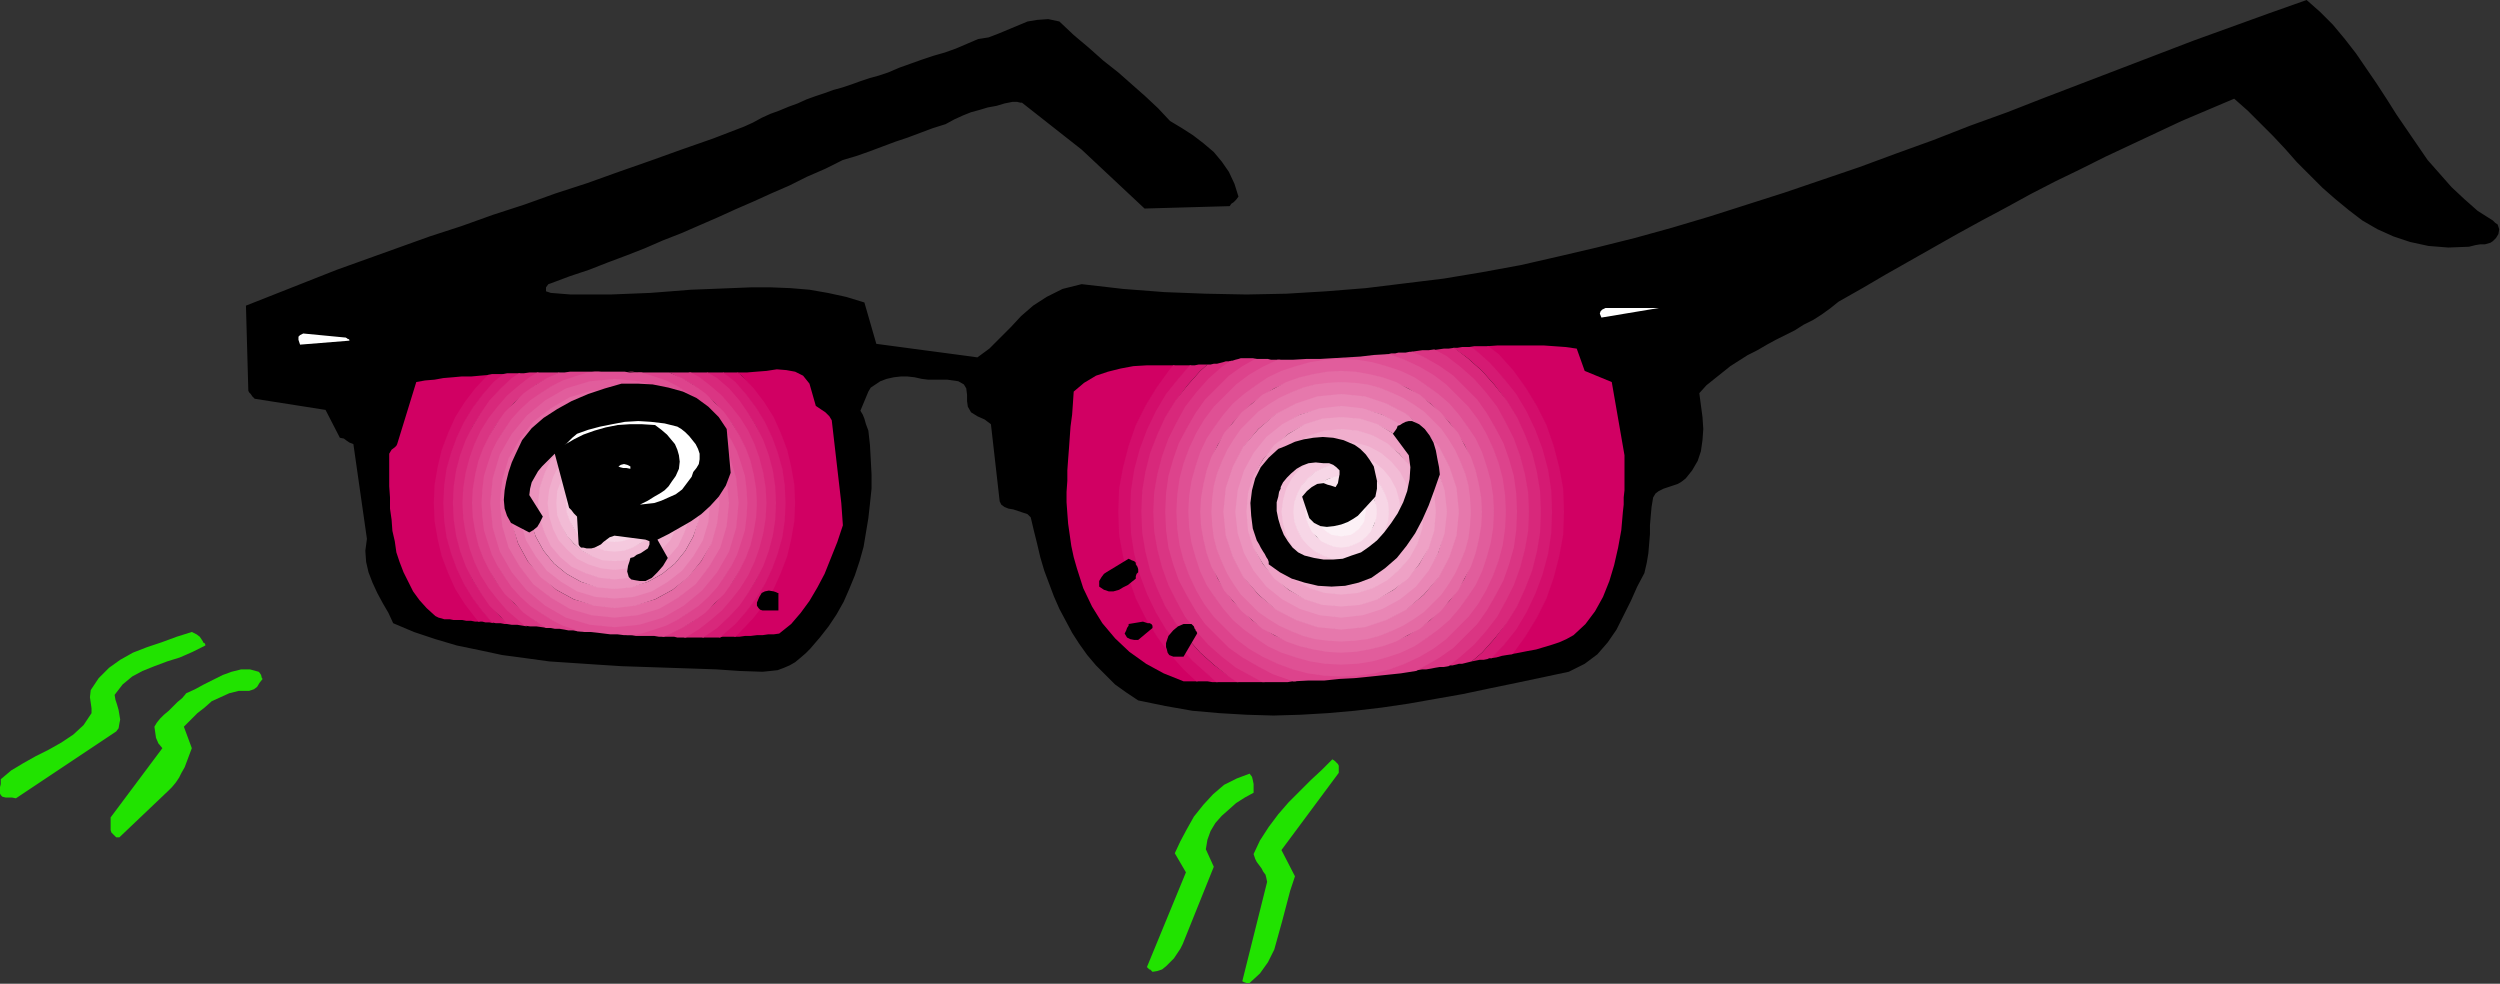 <?xml version="1.0" encoding="UTF-8" standalone="no"?>
<svg
   xmlns:dc="http://purl.org/dc/elements/1.1/"
   xmlns:cc="http://creativecommons.org/ns#"
   xmlns:rdf="http://www.w3.org/1999/02/22-rdf-syntax-ns#"
   xmlns:svg="http://www.w3.org/2000/svg"
   xmlns="http://www.w3.org/2000/svg"
   xmlns:sodipodi="http://sodipodi.sourceforge.net/DTD/sodipodi-0.dtd"
   xmlns:inkscape="http://www.inkscape.org/namespaces/inkscape"
   version="1.0"
   width="79.781mm"
   height="31.394mm"
   id="svg115"
   sodipodi:docname="AD004339.WMF">
  <rect width="100%" height="100%" fill="#333333" stroke="none"/>
  <sodipodi:namedview
     pagecolor="#ffffff"
     bordercolor="#666666"
     borderopacity="1"
     objecttolerance="10"
     gridtolerance="10"
     guidetolerance="10"
     inkscape:pageopacity="0"
     inkscape:pageshadow="2"
     inkscape:window-width="640"
     inkscape:window-height="480"
     id="namedview117" />
  <defs
     id="defs3">
    <pattern
       id="WMFhbasepattern"
       patternUnits="userSpaceOnUse"
       width="6"
       height="6"
       x="0"
       y="0" />
  </defs>
  <path
     style="fill:#000000;fill-rule:evenodd;fill-opacity:1;stroke:none;"
     d="  M 301.44,27.648   L 301.344,27.36   L 301.248,27.072   L 300.96,26.88   L 300.672,26.592   L 298.848,25.44   L 297.216,24   L 295.68,22.56   L 294.24,20.928   L 292.8,19.296   L 291.552,17.472   L 290.304,15.648   L 289.056,13.824   L 287.904,12   L 286.656,10.08   L 285.408,8.256   L 284.16,6.432   L 282.816,4.704   L 281.376,2.976   L 279.84,1.44   L 278.208,0   L 273.6,1.632   L 269.088,3.264   L 264.576,4.896   L 260.064,6.624   L 255.552,8.352   L 251.04,10.08   L 246.528,11.808   L 242.112,13.536   L 237.6,15.168   L 233.184,16.896   L 228.672,18.528   L 224.256,20.16   L 219.744,21.696   L 215.232,23.232   L 210.72,24.672   L 206.208,26.112   L 201.696,27.456   L 197.184,28.704   L 192.576,29.856   L 188.064,30.912   L 183.456,31.968   L 178.752,32.832   L 174.144,33.6   L 169.44,34.176   L 164.736,34.752   L 159.936,35.136   L 155.136,35.424   L 150.336,35.52   L 145.44,35.424   L 140.448,35.232   L 135.456,34.848   L 130.464,34.272   L 128.16,34.848   L 126.24,35.808   L 124.608,36.864   L 123.168,38.112   L 121.92,39.456   L 120.576,40.8   L 119.328,42.048   L 117.888,43.104   L 105.696,41.472   L 104.256,36.48   L 102.048,35.808   L 99.84,35.328   L 97.632,34.944   L 95.328,34.752   L 92.928,34.656   L 90.624,34.656   L 88.224,34.752   L 85.824,34.848   L 83.328,34.944   L 80.928,35.136   L 78.432,35.328   L 76.032,35.424   L 73.632,35.52   L 71.232,35.52   L 68.832,35.52   L 66.432,35.328   L 65.856,35.136   L 65.856,34.656   L 66.144,34.272   L 66.432,34.176   L 68.736,33.312   L 71.04,32.544   L 73.248,31.68   L 75.552,30.816   L 77.76,29.952   L 79.968,28.992   L 82.176,28.128   L 84.384,27.168   L 86.592,26.208   L 88.704,25.248   L 90.912,24.288   L 93.024,23.328   L 95.232,22.368   L 97.344,21.312   L 99.552,20.352   L 101.664,19.296   L 103.296,18.816   L 104.928,18.24   L 106.464,17.664   L 108,17.088   L 109.44,16.608   L 110.976,16.032   L 112.512,15.456   L 114.048,14.976   L 115.104,14.4   L 116.16,13.92   L 117.12,13.536   L 118.176,13.248   L 119.136,12.96   L 120.192,12.768   L 121.152,12.48   L 122.112,12.288   L 122.4,12.288   L 122.688,12.288   L 123.072,12.384   L 123.264,12.384   L 130.464,18.048   L 138.048,25.152   L 148.32,24.864   L 148.512,24.576   L 148.8,24.384   L 149.088,24.096   L 149.376,23.712   L 148.896,22.176   L 148.224,20.736   L 147.36,19.488   L 146.4,18.336   L 145.152,17.28   L 143.904,16.32   L 142.56,15.456   L 141.12,14.592   L 139.68,13.056   L 138.144,11.616   L 136.512,10.176   L 134.88,8.736   L 133.056,7.296   L 131.328,5.76   L 129.504,4.224   L 127.776,2.592   L 126.432,2.304   L 125.088,2.4   L 123.936,2.592   L 122.784,3.072   L 121.632,3.552   L 120.48,4.032   L 119.232,4.512   L 117.984,4.704   L 116.64,5.28   L 115.296,5.856   L 113.952,6.336   L 112.608,6.72   L 111.168,7.2   L 109.824,7.68   L 108.48,8.16   L 107.136,8.736   L 105.984,9.12   L 104.928,9.408   L 103.776,9.792   L 102.72,10.176   L 101.568,10.56   L 100.512,10.848   L 99.456,11.232   L 98.304,11.616   L 97.248,12   L 96.192,12.48   L 95.136,12.864   L 93.984,13.344   L 92.928,13.728   L 91.872,14.208   L 90.816,14.784   L 89.76,15.264   L 86.016,16.704   L 82.176,18.048   L 78.432,19.392   L 74.592,20.736   L 70.848,22.08   L 67.008,23.328   L 63.264,24.672   L 59.424,25.92   L 55.68,27.264   L 51.84,28.512   L 48.096,29.856   L 44.352,31.2   L 40.608,32.544   L 36.96,33.984   L 33.312,35.424   L 29.664,36.864   L 29.952,47.136   L 30.048,47.328   L 30.24,47.52   L 30.432,47.808   L 30.72,48.096   L 39.264,49.44   L 40.992,52.8   L 41.472,52.896   L 41.856,53.184   L 42.144,53.376   L 42.624,53.568   L 44.256,64.992   L 44.064,66.432   L 44.16,67.776   L 44.448,69.024   L 44.928,70.272   L 45.504,71.52   L 46.176,72.768   L 46.848,73.92   L 47.424,75.168   L 49.92,76.224   L 52.512,77.088   L 55.104,77.856   L 57.888,78.432   L 60.576,79.008   L 63.456,79.392   L 66.24,79.776   L 69.12,79.968   L 72,80.16   L 74.976,80.352   L 77.856,80.448   L 80.736,80.544   L 83.616,80.64   L 86.4,80.736   L 89.184,80.928   L 91.968,81.024   L 92.928,80.928   L 93.792,80.832   L 94.56,80.544   L 95.232,80.256   L 95.904,79.872   L 96.48,79.392   L 97.152,78.816   L 97.728,78.24   L 98.88,76.896   L 99.936,75.552   L 100.896,74.112   L 101.76,72.576   L 102.432,71.04   L 103.104,69.408   L 103.68,67.68   L 104.16,65.952   L 104.448,64.224   L 104.736,62.496   L 104.928,60.768   L 105.12,58.944   L 105.12,57.216   L 105.024,55.392   L 104.928,53.664   L 104.736,51.936   L 104.448,51.168   L 104.256,50.496   L 104.064,50.016   L 103.776,49.536   L 104.736,47.232   L 105.024,46.752   L 105.6,46.368   L 106.176,45.984   L 106.944,45.696   L 107.808,45.504   L 108.672,45.408   L 109.44,45.408   L 110.304,45.504   L 111.168,45.696   L 111.936,45.792   L 112.704,45.792   L 113.472,45.792   L 114.24,45.792   L 114.912,45.888   L 115.584,45.984   L 116.256,46.368   L 116.544,46.848   L 116.64,47.616   L 116.64,48.384   L 116.736,49.056   L 117.12,49.728   L 117.888,50.208   L 118.752,50.592   L 119.52,51.168   L 120.576,60.48   L 120.768,60.864   L 121.152,61.152   L 121.632,61.344   L 122.208,61.44   L 122.784,61.632   L 123.36,61.824   L 123.936,62.016   L 124.32,62.4   L 124.704,64.032   L 125.088,65.568   L 125.472,67.2   L 125.952,68.832   L 126.528,70.368   L 127.104,71.904   L 127.776,73.44   L 128.544,74.88   L 129.312,76.32   L 130.176,77.664   L 131.136,79.008   L 132.192,80.256   L 133.344,81.408   L 134.496,82.56   L 135.84,83.52   L 137.28,84.48   L 140.544,85.152   L 143.808,85.728   L 147.072,86.016   L 150.336,86.208   L 153.6,86.304   L 156.864,86.208   L 160.128,86.016   L 163.392,85.728   L 166.656,85.344   L 169.92,84.864   L 173.184,84.288   L 176.448,83.712   L 179.616,83.04   L 182.88,82.368   L 186.048,81.696   L 189.216,81.024   L 191.136,80.064   L 192.672,78.912   L 193.92,77.472   L 194.976,75.936   L 195.84,74.208   L 196.704,72.48   L 197.472,70.752   L 198.336,69.12   L 198.624,67.872   L 198.816,66.72   L 198.912,65.568   L 199.008,64.416   L 199.008,63.36   L 199.104,62.208   L 199.2,61.152   L 199.392,60   L 199.68,59.52   L 200.064,59.232   L 200.64,58.944   L 201.216,58.752   L 201.792,58.56   L 202.368,58.368   L 202.848,58.08   L 203.328,57.696   L 204.096,56.736   L 204.768,55.584   L 205.152,54.432   L 205.344,53.088   L 205.44,51.744   L 205.344,50.304   L 205.152,48.864   L 204.96,47.424   L 205.824,46.464   L 206.784,45.696   L 207.744,44.928   L 208.704,44.16   L 209.76,43.488   L 210.816,42.816   L 211.968,42.24   L 213.12,41.568   L 214.176,40.992   L 215.328,40.416   L 216.48,39.84   L 217.536,39.168   L 218.688,38.592   L 219.744,37.92   L 220.8,37.152   L 221.76,36.384   L 224.64,34.752   L 227.424,33.12   L 230.304,31.488   L 233.184,29.856   L 236.064,28.224   L 239.04,26.592   L 241.92,25.056   L 244.896,23.424   L 247.872,21.888   L 250.848,20.448   L 253.92,18.912   L 256.992,17.472   L 260.064,16.032   L 263.136,14.592   L 266.304,13.248   L 269.472,11.904   L 271.104,13.344   L 272.64,14.88   L 274.176,16.416   L 275.616,17.952   L 277.056,19.584   L 278.592,21.12   L 280.128,22.656   L 281.664,24   L 283.296,25.344   L 284.928,26.592   L 286.752,27.648   L 288.672,28.512   L 290.688,29.184   L 292.896,29.664   L 295.296,29.856   L 297.792,29.76   L 298.56,29.568   L 299.136,29.472   L 299.712,29.472   L 300.384,29.28   L 300.672,29.088   L 301.056,28.704   L 301.344,28.224   L 301.44,27.648  z "
     id="path5" />
  <path
     style="fill:#ffffff;fill-rule:evenodd;fill-opacity:1;stroke:none;"
     d="  M 200.064,37.152   L 193.632,37.152   L 193.248,37.344   L 193.056,37.536   L 192.96,37.824   L 193.152,38.304   L 200.064,37.152  z "
     id="path7" />
  <path
     style="fill:#d10063;fill-rule:evenodd;fill-opacity:1;stroke:none;"
     d="  M 195.936,54.912   L 194.4,46.08   L 191.136,44.736   L 190.176,42.048   L 188.832,41.856   L 187.488,41.76   L 186.144,41.664   L 184.8,41.664   L 183.456,41.664   L 182.016,41.664   L 180.672,41.664   L 179.328,41.76   L 180.672,42.816   L 182.4,44.736   L 183.936,46.752   L 185.28,48.96   L 186.432,51.264   L 187.296,53.76   L 187.968,56.352   L 188.448,58.944   L 188.544,61.728   L 195.744,61.728   L 195.552,63.936   L 195.168,66.048   L 194.688,68.16   L 194.112,70.08   L 193.344,72   L 192.384,73.728   L 191.232,75.264   L 189.792,76.608   L 188.928,77.088   L 188.064,77.472   L 187.2,77.76   L 186.24,78.048   L 185.28,78.336   L 184.224,78.528   L 183.264,78.72   L 182.208,78.912   L 182.4,78.72   L 183.936,76.704   L 185.28,74.496   L 186.432,72.192   L 187.296,69.696   L 187.968,67.104   L 188.448,64.512   L 188.544,61.728   L 195.744,61.728   L 195.84,60.864   L 195.84,60   L 195.936,59.136   L 195.936,58.272   L 195.936,57.408   L 195.936,56.544   L 195.936,55.776   L 195.936,54.912  z    M 141.696,44.064   L 139.968,44.064   L 138.336,44.064   L 136.704,44.16   L 135.168,44.448   L 133.632,44.832   L 132.192,45.312   L 130.752,46.176   L 129.504,47.232   L 129.408,48.672   L 129.312,50.016   L 129.12,51.456   L 129.024,52.8   L 128.928,54.144   L 128.832,55.392   L 128.736,56.736   L 128.736,57.984   L 128.64,59.328   L 128.64,60.576   L 128.736,61.92   L 128.832,63.168   L 129.024,64.512   L 129.216,65.856   L 129.504,67.2   L 129.888,68.544   L 130.656,70.944   L 131.712,73.152   L 132.96,75.168   L 134.496,76.992   L 136.224,78.624   L 138.24,80.064   L 140.352,81.216   L 142.752,82.176   L 143.232,82.176   L 143.616,82.176   L 144.096,82.176   L 144.48,82.176   L 142.848,80.64   L 141.12,78.72   L 139.584,76.704   L 138.24,74.496   L 137.088,72.192   L 136.224,69.696   L 135.552,67.104   L 135.072,64.512   L 134.976,61.728   L 135.072,58.944   L 135.552,56.352   L 136.224,53.76   L 137.088,51.264   L 138.24,48.96   L 139.584,46.752   L 141.12,44.736   L 141.696,44.064  z   "
     id="path9" />
  <path
     style="fill:#d30d6b;fill-rule:evenodd;fill-opacity:1;stroke:none;"
     d="  M 177.216,41.856   L 177.792,41.76   L 178.368,41.76   L 178.944,41.76   L 179.52,41.76   L 180.768,42.72   L 182.496,44.64   L 184.032,46.752   L 185.376,48.96   L 186.528,51.264   L 187.392,53.76   L 188.064,56.352   L 188.544,58.944   L 188.64,61.728   L 187.104,61.728   L 187.008,64.32   L 186.624,66.816   L 185.952,69.216   L 185.088,71.52   L 184.032,73.728   L 182.784,75.84   L 181.248,77.856   L 179.808,79.392   L 180.48,79.296   L 181.152,79.104   L 181.728,79.008   L 182.4,78.912   L 182.496,78.816   L 184.032,76.704   L 185.376,74.496   L 186.528,72.192   L 187.392,69.696   L 188.064,67.104   L 188.544,64.512   L 188.64,61.728   L 187.104,61.728   L 187.008,59.136   L 186.624,56.64   L 185.952,54.24   L 185.088,51.936   L 184.032,49.728   L 182.784,47.616   L 181.248,45.6   L 179.616,43.872   L 177.888,42.24   L 177.216,41.856  z    M 141.504,44.064   L 142.08,44.064   L 142.656,44.064   L 143.232,44.064   L 143.712,44.064   L 142.272,45.6   L 140.736,47.616   L 139.488,49.728   L 138.432,51.936   L 137.568,54.24   L 136.896,56.64   L 136.512,59.136   L 136.416,61.728   L 136.512,64.32   L 136.896,66.816   L 137.568,69.216   L 138.432,71.52   L 139.488,73.728   L 140.736,75.84   L 142.272,77.856   L 143.904,79.584   L 145.632,81.216   L 146.88,82.272   L 146.208,82.272   L 145.632,82.176   L 144.96,82.176   L 144.288,82.176   L 142.752,80.736   L 141.024,78.816   L 139.488,76.704   L 138.144,74.496   L 136.992,72.192   L 136.128,69.696   L 135.456,67.104   L 134.976,64.512   L 134.88,61.728   L 134.976,58.944   L 135.456,56.352   L 136.128,53.76   L 136.992,51.264   L 138.144,48.96   L 139.488,46.752   L 141.024,44.64   L 141.504,44.064  z   "
     id="path11" />
  <path
     style="fill:#d51a73;fill-rule:evenodd;fill-opacity:1;stroke:none;"
     d="  M 175.296,41.952   L 175.776,41.952   L 176.352,41.856   L 176.928,41.856   L 177.408,41.856   L 177.888,42.144   L 179.712,43.776   L 181.344,45.6   L 182.88,47.52   L 184.128,49.632   L 185.184,51.84   L 186.048,54.144   L 186.72,56.64   L 187.104,59.136   L 187.2,61.728   L 185.76,61.728   L 185.664,64.224   L 185.28,66.528   L 184.704,68.832   L 183.84,71.04   L 182.88,73.152   L 181.632,75.168   L 180.288,76.992   L 178.752,78.72   L 177.504,79.776   L 177.984,79.68   L 178.464,79.584   L 178.944,79.584   L 179.424,79.488   L 179.616,79.392   L 179.712,79.392   L 179.904,79.392   L 180,79.296   L 181.344,77.856   L 182.88,75.936   L 184.128,73.824   L 185.184,71.616   L 186.048,69.312   L 186.72,66.816   L 187.104,64.32   L 187.2,61.728   L 185.76,61.728   L 185.664,59.232   L 185.28,56.928   L 184.704,54.624   L 183.84,52.416   L 182.88,50.304   L 181.632,48.288   L 180.288,46.464   L 178.752,44.736   L 177.024,43.2   L 175.296,41.952  z    M 143.52,44.064   L 144.096,44.064   L 144.576,43.968   L 145.152,43.968   L 145.632,43.968   L 144.768,44.736   L 143.232,46.464   L 141.888,48.288   L 140.64,50.304   L 139.68,52.416   L 138.816,54.624   L 138.24,56.928   L 137.856,59.232   L 137.76,61.728   L 137.856,64.224   L 138.24,66.528   L 138.816,68.832   L 139.68,71.04   L 140.64,73.152   L 141.888,75.168   L 143.232,76.992   L 144.768,78.72   L 146.496,80.256   L 148.32,81.6   L 149.376,82.272   L 148.704,82.272   L 148.032,82.272   L 147.36,82.272   L 146.688,82.272   L 145.632,81.312   L 143.808,79.68   L 142.176,77.856   L 140.64,75.936   L 139.392,73.824   L 138.336,71.616   L 137.472,69.312   L 136.8,66.816   L 136.416,64.32   L 136.32,61.728   L 136.416,59.136   L 136.8,56.64   L 137.472,54.144   L 138.336,51.84   L 139.392,49.632   L 140.64,47.52   L 142.176,45.6   L 143.52,44.064  z   "
     id="path13" />
  <path
     style="fill:#d8287b;fill-rule:evenodd;fill-opacity:1;stroke:none;"
     d="  M 172.8,42.24   L 173.472,42.144   L 174.144,42.048   L 174.72,42.048   L 175.392,41.952   L 177.024,43.2   L 178.752,44.736   L 180.288,46.464   L 181.728,48.288   L 182.976,50.304   L 183.936,52.416   L 184.8,54.624   L 185.376,56.928   L 185.76,59.232   L 185.856,61.728   L 184.32,61.728   L 184.224,64.032   L 183.84,66.24   L 183.264,68.448   L 182.496,70.464   L 181.536,72.48   L 180.48,74.304   L 179.136,76.032   L 177.696,77.664   L 176.064,79.104   L 174.432,80.352   L 174.816,80.256   L 175.2,80.256   L 175.584,80.16   L 175.968,80.064   L 176.352,80.064   L 176.736,79.968   L 177.12,79.872   L 177.504,79.776   L 178.752,78.72   L 180.288,76.992   L 181.728,75.168   L 182.976,73.152   L 183.936,71.04   L 184.8,68.832   L 185.376,66.528   L 185.76,64.224   L 185.856,61.728   L 184.32,61.728   L 184.224,59.424   L 183.84,57.216   L 183.264,55.008   L 182.496,52.992   L 181.536,50.976   L 180.48,49.152   L 179.136,47.424   L 177.696,45.792   L 176.064,44.352   L 174.336,43.008   L 172.8,42.24  z    M 145.632,43.968   L 146.016,43.968   L 146.4,43.872   L 146.784,43.872   L 147.168,43.776   L 147.552,43.68   L 147.84,43.584   L 148.224,43.584   L 148.608,43.488   L 147.456,44.352   L 145.824,45.792   L 144.384,47.424   L 143.04,49.152   L 141.984,50.976   L 141.024,52.992   L 140.256,55.008   L 139.68,57.216   L 139.296,59.424   L 139.2,61.728   L 139.296,64.032   L 139.68,66.24   L 140.256,68.448   L 141.024,70.464   L 141.984,72.48   L 143.04,74.304   L 144.384,76.032   L 145.824,77.664   L 147.456,79.104   L 149.184,80.448   L 151.008,81.504   L 152.544,82.272   L 152.16,82.272   L 151.68,82.272   L 151.296,82.272   L 150.912,82.272   L 150.432,82.272   L 150.048,82.272   L 149.568,82.272   L 149.184,82.272   L 148.32,81.696   L 146.496,80.256   L 144.768,78.72   L 143.232,76.992   L 141.792,75.168   L 140.544,73.152   L 139.584,71.04   L 138.72,68.832   L 138.144,66.528   L 137.76,64.224   L 137.664,61.728   L 137.76,59.232   L 138.144,56.928   L 138.72,54.624   L 139.584,52.416   L 140.544,50.304   L 141.792,48.288   L 143.232,46.464   L 144.768,44.736   L 145.632,43.968  z   "
     id="path15" />
  <path
     style="fill:#da3583;fill-rule:evenodd;fill-opacity:1;stroke:none;"
     d="  M 170.208,42.432   L 170.88,42.336   L 171.552,42.24   L 172.32,42.24   L 172.992,42.144   L 174.432,42.912   L 176.16,44.256   L 177.792,45.696   L 179.232,47.328   L 180.576,49.056   L 181.632,50.976   L 182.592,52.896   L 183.36,55.008   L 183.936,57.216   L 184.32,59.424   L 184.416,61.728   L 182.88,61.728   L 182.784,63.84   L 182.496,65.952   L 181.92,67.968   L 181.248,69.888   L 180.288,71.808   L 179.232,73.536   L 178.08,75.168   L 176.64,76.608   L 175.2,78.048   L 173.568,79.2   L 171.84,80.256   L 170.496,80.928   L 170.976,80.832   L 171.552,80.736   L 172.032,80.736   L 172.608,80.64   L 173.088,80.544   L 173.664,80.448   L 174.144,80.448   L 174.72,80.352   L 176.16,79.2   L 177.792,77.76   L 179.232,76.128   L 180.576,74.4   L 181.632,72.48   L 182.592,70.56   L 183.36,68.448   L 183.936,66.24   L 184.32,64.032   L 184.416,61.728   L 182.88,61.728   L 182.784,59.616   L 182.496,57.504   L 181.92,55.488   L 181.248,53.568   L 180.288,51.648   L 179.232,49.92   L 178.08,48.288   L 176.64,46.848   L 175.2,45.408   L 173.568,44.256   L 171.84,43.2   L 170.208,42.432  z    M 151.584,43.296   L 151.104,43.2   L 150.624,43.2   L 150.144,43.2   L 149.664,43.2   L 149.376,43.296   L 148.992,43.392   L 148.704,43.488   L 148.32,43.584   L 147.36,44.256   L 145.728,45.696   L 144.288,47.328   L 142.944,49.056   L 141.888,50.976   L 140.928,52.896   L 140.16,55.008   L 139.584,57.216   L 139.2,59.424   L 139.104,61.728   L 139.2,64.032   L 139.584,66.24   L 140.16,68.448   L 140.928,70.56   L 141.888,72.48   L 142.944,74.4   L 144.288,76.128   L 145.728,77.76   L 147.36,79.2   L 149.088,80.544   L 151.008,81.6   L 152.256,82.272   L 152.736,82.272   L 153.312,82.272   L 153.792,82.272   L 154.368,82.272   L 154.848,82.272   L 155.328,82.272   L 155.904,82.176   L 156.384,82.176   L 155.52,81.888   L 153.6,81.216   L 151.68,80.256   L 149.952,79.2   L 148.32,78.048   L 146.88,76.608   L 145.44,75.168   L 144.288,73.536   L 143.232,71.808   L 142.272,69.888   L 141.6,67.968   L 141.024,65.952   L 140.736,63.84   L 140.64,61.728   L 140.736,59.616   L 141.024,57.504   L 141.6,55.488   L 142.272,53.568   L 143.232,51.648   L 144.288,49.92   L 145.44,48.288   L 146.88,46.848   L 148.32,45.408   L 149.952,44.256   L 151.584,43.296  z   "
     id="path17" />
  <path
     style="fill:#dd438c;fill-rule:evenodd;fill-opacity:1;stroke:none;"
     d="  M 167.04,42.72   L 167.424,42.72   L 167.808,42.624   L 168.288,42.624   L 168.672,42.528   L 169.152,42.528   L 169.536,42.528   L 170.016,42.432   L 170.4,42.432   L 171.84,43.104   L 173.664,44.16   L 175.296,45.312   L 176.736,46.752   L 178.176,48.192   L 179.328,49.824   L 180.384,51.648   L 181.344,53.472   L 182.016,55.392   L 182.592,57.408   L 182.88,59.52   L 182.976,61.728   L 181.536,61.728   L 181.44,63.744   L 181.152,65.664   L 180.672,67.584   L 180,69.408   L 179.136,71.136   L 178.176,72.768   L 177.024,74.304   L 175.68,75.648   L 174.336,76.992   L 172.8,78.144   L 171.168,79.104   L 169.44,79.968   L 167.616,80.64   L 165.696,81.12   L 163.776,81.408   L 161.76,81.504   L 159.744,81.408   L 157.824,81.12   L 155.904,80.64   L 154.08,79.968   L 152.352,79.104   L 150.72,78.144   L 149.184,76.992   L 147.84,75.648   L 146.496,74.304   L 145.344,72.768   L 144.384,71.136   L 143.52,69.408   L 142.848,67.584   L 142.368,65.664   L 142.08,63.744   L 141.984,61.728   L 142.08,59.712   L 142.368,57.792   L 142.848,55.872   L 143.52,54.048   L 144.384,52.32   L 145.344,50.688   L 146.496,49.152   L 147.84,47.808   L 149.184,46.464   L 150.72,45.312   L 152.352,44.352   L 154.08,43.488   L 154.464,43.392   L 154.08,43.392   L 153.696,43.392   L 153.312,43.392   L 152.928,43.296   L 152.544,43.296   L 152.16,43.296   L 151.776,43.296   L 151.392,43.296   L 149.856,44.16   L 148.224,45.312   L 146.784,46.752   L 145.344,48.192   L 144.192,49.824   L 143.136,51.648   L 142.176,53.472   L 141.504,55.392   L 140.928,57.408   L 140.64,59.52   L 140.544,61.728   L 140.64,63.936   L 140.928,66.048   L 141.504,68.064   L 142.176,69.984   L 143.136,71.808   L 144.192,73.632   L 145.344,75.264   L 146.784,76.704   L 148.224,78.144   L 149.856,79.296   L 151.68,80.352   L 153.504,81.312   L 155.424,81.984   L 156,82.176   L 157.824,82.08   L 159.744,82.08   L 161.568,81.888   L 163.392,81.792   L 165.312,81.6   L 167.136,81.408   L 168.96,81.216   L 170.784,80.928   L 171.84,80.352   L 173.664,79.296   L 175.296,78.144   L 176.736,76.704   L 178.176,75.264   L 179.328,73.632   L 180.384,71.808   L 181.344,69.984   L 182.016,68.064   L 182.592,66.048   L 182.88,63.936   L 182.976,61.728   L 181.536,61.728   L 181.44,59.712   L 181.152,57.792   L 180.672,55.872   L 180,54.048   L 179.136,52.32   L 178.176,50.688   L 177.024,49.152   L 175.68,47.808   L 174.336,46.464   L 172.8,45.312   L 171.168,44.352   L 169.44,43.488   L 167.616,42.816   L 167.04,42.72  z "
     id="path19" />
  <path
     style="fill:#df5094;fill-rule:evenodd;fill-opacity:1;stroke:none;"
     d="  M 154.272,43.392   L 155.904,43.392   L 157.536,43.296   L 159.168,43.296   L 160.8,43.2   L 162.432,43.104   L 164.064,43.008   L 165.696,42.816   L 167.328,42.72   L 167.616,42.72   L 169.44,43.392   L 171.264,44.256   L 172.896,45.216   L 174.432,46.368   L 175.776,47.712   L 177.12,49.056   L 178.272,50.592   L 179.232,52.224   L 180.096,54.048   L 180.768,55.872   L 181.248,57.696   L 181.536,59.712   L 181.632,61.728   L 180.096,61.728   L 180,63.552   L 179.712,65.376   L 179.232,67.2   L 178.656,68.832   L 177.888,70.464   L 176.928,72   L 175.872,73.344   L 174.72,74.688   L 173.376,75.84   L 172.032,76.896   L 170.496,77.856   L 168.864,78.624   L 167.232,79.2   L 165.408,79.68   L 163.584,79.968   L 161.76,80.064   L 159.936,79.968   L 158.112,79.68   L 156.288,79.2   L 154.656,78.624   L 153.024,77.856   L 151.488,76.896   L 150.144,75.84   L 148.8,74.688   L 147.648,73.344   L 146.592,72   L 145.632,70.464   L 144.864,68.832   L 144.288,67.2   L 143.808,65.376   L 143.52,63.552   L 143.424,61.728   L 143.52,59.904   L 143.808,58.08   L 144.288,56.256   L 144.864,54.624   L 145.632,52.992   L 146.592,51.456   L 147.648,50.112   L 148.8,48.768   L 150.144,47.616   L 151.488,46.56   L 153.024,45.6   L 154.656,44.832   L 156.288,44.256   L 158.112,43.776   L 159.936,43.488   L 161.76,43.392   L 163.584,43.488   L 165.408,43.776   L 167.232,44.256   L 168.864,44.832   L 170.496,45.6   L 172.032,46.56   L 173.376,47.616   L 174.72,48.768   L 175.872,50.112   L 176.928,51.456   L 177.888,52.992   L 178.656,54.624   L 179.232,56.256   L 179.712,58.08   L 180,59.904   L 180.096,61.728   L 181.632,61.728   L 181.536,63.744   L 181.248,65.76   L 180.768,67.584   L 180.096,69.408   L 179.232,71.232   L 178.272,72.864   L 177.12,74.4   L 175.776,75.744   L 174.432,77.088   L 172.896,78.24   L 171.264,79.2   L 169.44,80.064   L 167.616,80.736   L 165.792,81.216   L 163.776,81.504   L 161.76,81.6   L 159.744,81.504   L 157.728,81.216   L 155.904,80.736   L 154.08,80.064   L 152.256,79.2   L 150.624,78.24   L 149.088,77.088   L 147.744,75.744   L 146.4,74.4   L 145.248,72.864   L 144.288,71.232   L 143.424,69.408   L 142.752,67.584   L 142.272,65.76   L 141.984,63.744   L 141.888,61.728   L 141.984,59.712   L 142.272,57.696   L 142.752,55.872   L 143.424,54.048   L 144.288,52.224   L 145.248,50.592   L 146.4,49.056   L 147.744,47.712   L 149.088,46.368   L 150.624,45.216   L 152.256,44.256   L 154.08,43.392   L 154.272,43.392  z "
     id="path21" />
  <path
     style="fill:#e15d9c;fill-rule:evenodd;fill-opacity:1;stroke:none;"
     d="  M 180.192,61.728   L 180.096,59.808   L 179.808,57.984   L 179.328,56.256   L 178.752,54.528   L 177.984,52.896   L 177.024,51.456   L 175.968,50.016   L 174.816,48.672   L 173.472,47.52   L 172.032,46.464   L 170.592,45.504   L 168.96,44.736   L 167.232,44.16   L 165.504,43.68   L 163.68,43.392   L 161.76,43.296   L 159.84,43.392   L 158.016,43.68   L 156.288,44.16   L 154.56,44.736   L 152.928,45.504   L 151.488,46.464   L 150.048,47.52   L 148.704,48.672   L 147.552,50.016   L 146.496,51.456   L 145.536,52.896   L 144.768,54.528   L 144.192,56.256   L 143.712,57.984   L 143.424,59.808   L 143.328,61.728   L 143.424,63.648   L 143.712,65.472   L 144.192,67.2   L 144.768,68.928   L 145.536,70.56   L 146.496,72   L 147.552,73.44   L 148.704,74.784   L 150.048,75.936   L 151.488,76.992   L 152.928,77.952   L 154.56,78.72   L 156.288,79.296   L 158.016,79.776   L 159.84,80.064   L 161.76,80.16   L 163.68,80.064   L 165.504,79.776   L 167.232,79.296   L 168.96,78.72   L 170.592,77.952   L 172.032,76.992   L 173.472,75.936   L 174.816,74.784   L 175.968,73.44   L 177.024,72   L 177.984,70.56   L 178.752,68.928   L 179.328,67.2   L 179.808,65.472   L 180.096,63.648   L 180.192,61.728   L 178.656,61.728   L 178.56,60   L 178.272,58.368   L 177.888,56.736   L 177.312,55.2   L 176.64,53.664   L 175.776,52.32   L 174.816,50.976   L 173.664,49.824   L 172.512,48.672   L 171.168,47.712   L 169.824,46.848   L 168.288,46.176   L 166.752,45.6   L 165.12,45.216   L 163.488,44.928   L 161.76,44.832   L 160.032,44.928   L 158.4,45.216   L 156.768,45.6   L 155.232,46.176   L 153.696,46.848   L 152.352,47.712   L 151.008,48.672   L 149.856,49.824   L 148.704,50.976   L 147.744,52.32   L 146.88,53.664   L 146.208,55.2   L 145.632,56.736   L 145.248,58.368   L 144.96,60   L 144.864,61.728   L 144.96,63.456   L 145.248,65.088   L 145.632,66.72   L 146.208,68.256   L 146.88,69.792   L 147.744,71.136   L 148.704,72.48   L 149.856,73.632   L 151.008,74.784   L 152.352,75.744   L 153.696,76.608   L 155.232,77.28   L 156.768,77.856   L 158.4,78.24   L 160.032,78.528   L 161.76,78.624   L 163.488,78.528   L 165.12,78.24   L 166.752,77.856   L 168.288,77.28   L 169.824,76.608   L 171.168,75.744   L 172.512,74.784   L 173.664,73.632   L 174.816,72.48   L 175.776,71.136   L 176.64,69.792   L 177.312,68.256   L 177.888,66.72   L 178.272,65.088   L 178.56,63.456   L 178.656,61.728   L 180.192,61.728  z "
     id="path23" />
  <path
     style="fill:#e46ba4;fill-rule:evenodd;fill-opacity:1;stroke:none;"
     d="  M 178.752,61.728   L 178.656,60   L 178.368,58.368   L 177.984,56.736   L 177.408,55.104   L 176.64,53.664   L 175.872,52.224   L 174.816,50.976   L 173.76,49.728   L 172.512,48.672   L 171.264,47.616   L 169.824,46.848   L 168.384,46.08   L 166.752,45.504   L 165.12,45.12   L 163.488,44.832   L 161.76,44.736   L 160.032,44.832   L 158.4,45.12   L 156.768,45.504   L 155.136,46.08   L 153.696,46.848   L 152.256,47.616   L 151.008,48.672   L 149.76,49.728   L 148.704,50.976   L 147.648,52.224   L 146.88,53.664   L 146.112,55.104   L 145.536,56.736   L 145.152,58.368   L 144.864,60   L 144.768,61.728   L 144.864,63.456   L 145.152,65.088   L 145.536,66.72   L 146.112,68.352   L 146.88,69.792   L 147.648,71.232   L 148.704,72.48   L 149.76,73.728   L 151.008,74.784   L 152.256,75.84   L 153.696,76.608   L 155.136,77.376   L 156.768,77.952   L 158.4,78.336   L 160.032,78.624   L 161.76,78.72   L 163.488,78.624   L 165.12,78.336   L 166.752,77.952   L 168.384,77.376   L 169.824,76.608   L 171.264,75.84   L 172.512,74.784   L 173.76,73.728   L 174.816,72.48   L 175.872,71.232   L 176.64,69.792   L 177.408,68.352   L 177.984,66.72   L 178.368,65.088   L 178.656,63.456   L 178.752,61.728   L 177.312,61.728   L 177.216,60.192   L 177.024,58.56   L 176.64,57.12   L 176.064,55.68   L 175.392,54.336   L 174.624,53.088   L 173.76,51.84   L 172.704,50.784   L 171.648,49.728   L 170.4,48.864   L 169.152,48.096   L 167.808,47.424   L 166.368,46.848   L 164.928,46.464   L 163.296,46.272   L 161.76,46.176   L 160.224,46.272   L 158.592,46.464   L 157.152,46.848   L 155.712,47.424   L 154.368,48.096   L 153.12,48.864   L 151.872,49.728   L 150.816,50.784   L 149.76,51.84   L 148.896,53.088   L 148.128,54.336   L 147.456,55.68   L 146.88,57.12   L 146.496,58.56   L 146.304,60.192   L 146.208,61.728   L 146.304,63.264   L 146.496,64.896   L 146.88,66.336   L 147.456,67.776   L 148.128,69.12   L 148.896,70.368   L 149.76,71.616   L 150.816,72.672   L 151.872,73.728   L 153.12,74.592   L 154.368,75.36   L 155.712,76.032   L 157.152,76.608   L 158.592,76.992   L 160.224,77.184   L 161.76,77.28   L 163.296,77.184   L 164.928,76.992   L 166.368,76.608   L 167.808,76.032   L 169.152,75.36   L 170.4,74.592   L 171.648,73.728   L 172.704,72.672   L 173.76,71.616   L 174.624,70.368   L 175.392,69.12   L 176.064,67.776   L 176.64,66.336   L 177.024,64.896   L 177.216,63.264   L 177.312,61.728   L 178.752,61.728  z "
     id="path25" />
  <path
     style="fill:#e678ac;fill-rule:evenodd;fill-opacity:1;stroke:none;"
     d="  M 177.408,61.728   L 177.312,60.096   L 177.12,58.56   L 176.736,57.12   L 176.16,55.68   L 175.488,54.24   L 174.72,52.992   L 173.856,51.744   L 172.8,50.688   L 171.744,49.632   L 170.496,48.768   L 169.248,48   L 167.808,47.328   L 166.368,46.752   L 164.928,46.368   L 163.392,46.176   L 161.76,46.08   L 160.128,46.176   L 158.592,46.368   L 157.152,46.752   L 155.712,47.328   L 154.272,48   L 153.024,48.768   L 151.776,49.632   L 150.72,50.688   L 149.664,51.744   L 148.8,52.992   L 148.032,54.24   L 147.36,55.68   L 146.784,57.12   L 146.4,58.56   L 146.208,60.096   L 146.112,61.728   L 146.208,63.36   L 146.4,64.896   L 146.784,66.336   L 147.36,67.776   L 148.032,69.216   L 148.8,70.464   L 149.664,71.712   L 150.72,72.768   L 151.776,73.824   L 153.024,74.688   L 154.272,75.456   L 155.712,76.128   L 157.152,76.704   L 158.592,77.088   L 160.128,77.28   L 161.76,77.376   L 163.392,77.28   L 164.928,77.088   L 166.368,76.704   L 167.808,76.128   L 169.248,75.456   L 170.496,74.688   L 171.744,73.824   L 172.8,72.768   L 173.856,71.712   L 174.72,70.464   L 175.488,69.216   L 176.16,67.776   L 176.736,66.336   L 177.12,64.896   L 177.312,63.36   L 177.408,61.728   L 175.872,61.728   L 175.584,58.848   L 174.72,56.256   L 173.472,53.856   L 171.744,51.744   L 169.632,50.016   L 167.232,48.768   L 164.64,47.904   L 161.76,47.616   L 158.88,47.904   L 156.288,48.768   L 153.888,50.016   L 151.776,51.744   L 150.048,53.856   L 148.8,56.256   L 147.936,58.848   L 147.648,61.728   L 147.936,64.608   L 148.8,67.2   L 150.048,69.6   L 151.776,71.712   L 153.888,73.44   L 156.288,74.688   L 158.88,75.552   L 161.76,75.84   L 164.64,75.552   L 167.232,74.688   L 169.632,73.44   L 171.744,71.712   L 173.472,69.6   L 174.72,67.2   L 175.584,64.608   L 175.872,61.728   L 177.408,61.728  z "
     id="path27" />
  <path
     style="fill:#e986b5;fill-rule:evenodd;fill-opacity:1;stroke:none;"
     d="  M 175.968,61.728   L 175.68,58.848   L 174.816,56.256   L 173.568,53.856   L 171.744,51.744   L 169.632,49.92   L 167.232,48.672   L 164.64,47.808   L 161.76,47.52   L 158.88,47.808   L 156.288,48.672   L 153.888,49.92   L 151.776,51.744   L 149.952,53.856   L 148.704,56.256   L 147.84,58.848   L 147.552,61.728   L 147.84,64.608   L 148.704,67.2   L 149.952,69.6   L 151.776,71.712   L 153.888,73.536   L 156.288,74.784   L 158.88,75.648   L 161.76,75.936   L 164.64,75.648   L 167.232,74.784   L 169.632,73.536   L 171.744,71.712   L 173.568,69.6   L 174.816,67.2   L 175.68,64.608   L 175.968,61.728   L 174.432,61.728   L 174.144,59.232   L 173.472,56.832   L 172.224,54.72   L 170.688,52.8   L 168.768,51.264   L 166.656,50.016   L 164.256,49.344   L 161.76,49.056   L 159.264,49.344   L 156.864,50.016   L 154.752,51.264   L 152.832,52.8   L 151.296,54.72   L 150.144,56.832   L 149.376,59.232   L 149.088,61.728   L 149.376,64.224   L 150.144,66.624   L 151.296,68.736   L 152.832,70.656   L 154.752,72.192   L 156.864,73.344   L 159.264,74.112   L 161.76,74.4   L 164.256,74.112   L 166.656,73.344   L 168.768,72.192   L 170.688,70.656   L 172.224,68.736   L 173.472,66.624   L 174.144,64.224   L 174.432,61.728   L 175.968,61.728  z "
     id="path29" />
  <path
     style="fill:#eb93bd;fill-rule:evenodd;fill-opacity:1;stroke:none;"
     d="  M 174.528,61.728   L 174.24,59.136   L 173.472,56.736   L 172.32,54.624   L 170.784,52.704   L 168.864,51.168   L 166.752,50.016   L 164.352,49.248   L 161.76,48.96   L 159.168,49.248   L 156.768,50.016   L 154.656,51.168   L 152.736,52.704   L 151.2,54.624   L 150.048,56.736   L 149.28,59.136   L 148.992,61.728   L 149.28,64.32   L 150.048,66.72   L 151.2,68.832   L 152.736,70.752   L 154.656,72.288   L 156.768,73.44   L 159.168,74.208   L 161.76,74.496   L 164.352,74.208   L 166.752,73.44   L 168.864,72.288   L 170.784,70.752   L 172.32,68.832   L 173.472,66.72   L 174.24,64.32   L 174.528,61.728   L 173.088,61.728   L 172.896,59.424   L 172.224,57.312   L 171.168,55.392   L 169.728,53.76   L 168.096,52.32   L 166.176,51.264   L 164.064,50.592   L 161.76,50.4   L 159.456,50.592   L 157.344,51.264   L 155.424,52.32   L 153.792,53.76   L 152.352,55.392   L 151.296,57.312   L 150.624,59.424   L 150.432,61.728   L 150.624,64.032   L 151.296,66.144   L 152.352,68.064   L 153.792,69.696   L 155.424,71.136   L 157.344,72.192   L 159.456,72.864   L 161.76,73.056   L 164.064,72.864   L 166.176,72.192   L 168.096,71.136   L 169.728,69.696   L 171.168,68.064   L 172.224,66.144   L 172.896,64.032   L 173.088,61.728   L 174.528,61.728  z "
     id="path31" />
  <path
     style="fill:#eea1c5;fill-rule:evenodd;fill-opacity:1;stroke:none;"
     d="  M 173.184,61.728   L 172.992,59.424   L 172.32,57.312   L 171.168,55.392   L 169.824,53.664   L 168.096,52.32   L 166.176,51.168   L 164.064,50.496   L 161.76,50.304   L 159.456,50.496   L 157.344,51.168   L 155.424,52.32   L 153.696,53.664   L 152.352,55.392   L 151.2,57.312   L 150.528,59.424   L 150.336,61.728   L 150.528,64.032   L 151.2,66.144   L 152.352,68.064   L 153.696,69.792   L 155.424,71.136   L 157.344,72.288   L 159.456,72.96   L 161.76,73.152   L 164.064,72.96   L 166.176,72.288   L 168.096,71.136   L 169.824,69.792   L 171.168,68.064   L 172.32,66.144   L 172.992,64.032   L 173.184,61.728   L 171.648,61.728   L 171.456,59.712   L 170.88,57.888   L 169.92,56.256   L 168.768,54.72   L 167.232,53.568   L 165.6,52.608   L 163.776,52.032   L 161.76,51.84   L 159.744,52.032   L 157.92,52.608   L 156.288,53.568   L 154.848,54.72   L 153.6,56.256   L 152.64,57.888   L 152.064,59.712   L 151.872,61.728   L 152.064,63.744   L 152.64,65.568   L 153.6,67.2   L 154.848,68.64   L 156.288,69.888   L 157.92,70.848   L 159.744,71.424   L 161.76,71.616   L 163.776,71.424   L 165.6,70.848   L 167.232,69.888   L 168.768,68.64   L 169.92,67.2   L 170.88,65.568   L 171.456,63.744   L 171.648,61.728   L 173.184,61.728  z "
     id="path33" />
  <path
     style="fill:#f0aecd;fill-rule:evenodd;fill-opacity:1;stroke:none;"
     d="  M 171.744,61.728   L 171.552,59.712   L 170.976,57.888   L 170.016,56.16   L 168.768,54.72   L 167.328,53.472   L 165.6,52.512   L 163.776,51.936   L 161.76,51.744   L 159.744,51.936   L 157.92,52.512   L 156.192,53.472   L 154.752,54.72   L 153.504,56.16   L 152.544,57.888   L 151.968,59.712   L 151.776,61.728   L 151.968,63.744   L 152.544,65.568   L 153.504,67.296   L 154.752,68.736   L 156.192,69.984   L 157.92,70.944   L 159.744,71.52   L 161.76,71.712   L 163.776,71.52   L 165.6,70.944   L 167.328,69.984   L 168.768,68.736   L 170.016,67.296   L 170.976,65.568   L 171.552,63.744   L 171.744,61.728   L 170.208,61.728   L 170.016,60   L 169.536,58.464   L 168.768,57.024   L 167.712,55.776   L 166.464,54.72   L 165.024,53.952   L 163.488,53.472   L 161.76,53.28   L 160.032,53.472   L 158.496,53.952   L 157.056,54.72   L 155.808,55.776   L 154.752,57.024   L 153.984,58.464   L 153.504,60   L 153.312,61.728   L 153.504,63.456   L 153.984,64.992   L 154.752,66.432   L 155.808,67.68   L 157.056,68.736   L 158.496,69.504   L 160.032,69.984   L 161.76,70.176   L 163.488,69.984   L 165.024,69.504   L 166.464,68.736   L 167.712,67.68   L 168.768,66.432   L 169.536,64.992   L 170.016,63.456   L 170.208,61.728   L 171.744,61.728  z "
     id="path35" />
  <path
     style="fill:#f2bbd5;fill-rule:evenodd;fill-opacity:1;stroke:none;"
     d="  M 170.304,61.728   L 170.112,60   L 169.632,58.368   L 168.864,56.928   L 167.808,55.68   L 166.56,54.624   L 165.12,53.856   L 163.488,53.376   L 161.76,53.184   L 160.032,53.376   L 158.4,53.856   L 156.96,54.624   L 155.712,55.68   L 154.656,56.928   L 153.888,58.368   L 153.408,60   L 153.216,61.728   L 153.408,63.456   L 153.888,65.088   L 154.656,66.528   L 155.712,67.776   L 156.96,68.832   L 158.4,69.6   L 160.032,70.08   L 161.76,70.272   L 163.488,70.08   L 165.12,69.6   L 166.56,68.832   L 167.808,67.776   L 168.864,66.528   L 169.632,65.088   L 170.112,63.456   L 170.304,61.728   L 168.864,61.728   L 168.672,60.288   L 168.288,59.04   L 167.616,57.792   L 166.752,56.736   L 165.696,55.872   L 164.448,55.2   L 163.2,54.816   L 161.76,54.624   L 160.32,54.816   L 159.072,55.2   L 157.824,55.872   L 156.768,56.736   L 155.904,57.792   L 155.232,59.04   L 154.848,60.288   L 154.656,61.728   L 154.848,63.168   L 155.232,64.416   L 155.904,65.664   L 156.768,66.72   L 157.824,67.584   L 159.072,68.256   L 160.32,68.64   L 161.76,68.832   L 163.2,68.64   L 164.448,68.256   L 165.696,67.584   L 166.752,66.72   L 167.616,65.664   L 168.288,64.416   L 168.672,63.168   L 168.864,61.728   L 170.304,61.728  z "
     id="path37" />
  <path
     style="fill:#f5c9de;fill-rule:evenodd;fill-opacity:1;stroke:none;"
     d="  M 168.96,61.728   L 168.768,60.288   L 168.384,58.944   L 167.712,57.696   L 166.848,56.64   L 165.792,55.776   L 164.544,55.104   L 163.2,54.72   L 161.76,54.528   L 160.32,54.72   L 158.976,55.104   L 157.728,55.776   L 156.672,56.64   L 155.808,57.696   L 155.136,58.944   L 154.752,60.288   L 154.56,61.728   L 154.752,63.168   L 155.136,64.512   L 155.808,65.76   L 156.672,66.816   L 157.728,67.68   L 158.976,68.352   L 160.32,68.736   L 161.76,68.928   L 163.2,68.736   L 164.544,68.352   L 165.792,67.68   L 166.848,66.816   L 167.712,65.76   L 168.384,64.512   L 168.768,63.168   L 168.96,61.728   L 167.424,61.728   L 167.328,60.576   L 166.944,59.52   L 166.464,58.56   L 165.792,57.696   L 164.928,57.024   L 163.968,56.544   L 162.912,56.16   L 161.76,56.064   L 160.608,56.16   L 159.552,56.544   L 158.592,57.024   L 157.824,57.696   L 157.056,58.56   L 156.576,59.52   L 156.192,60.576   L 156.096,61.728   L 156.192,62.88   L 156.576,63.936   L 157.056,64.896   L 157.824,65.664   L 158.592,66.432   L 159.552,66.912   L 160.608,67.296   L 161.76,67.392   L 162.912,67.296   L 163.968,66.912   L 164.928,66.432   L 165.792,65.664   L 166.464,64.896   L 166.944,63.936   L 167.328,62.88   L 167.424,61.728   L 168.96,61.728  z "
     id="path39" />
  <path
     style="fill:#f7d6e6;fill-rule:evenodd;fill-opacity:1;stroke:none;"
     d="  M 167.52,61.728   L 167.424,60.576   L 167.04,59.52   L 166.56,58.56   L 165.792,57.696   L 164.928,56.928   L 163.968,56.448   L 162.912,56.064   L 161.76,55.968   L 160.608,56.064   L 159.552,56.448   L 158.592,56.928   L 157.728,57.696   L 156.96,58.56   L 156.48,59.52   L 156.096,60.576   L 156,61.728   L 156.096,62.88   L 156.48,63.936   L 156.96,64.896   L 157.728,65.76   L 158.592,66.528   L 159.552,67.008   L 160.608,67.392   L 161.76,67.488   L 162.912,67.392   L 163.968,67.008   L 164.928,66.528   L 165.792,65.76   L 166.56,64.896   L 167.04,63.936   L 167.424,62.88   L 167.52,61.728   L 165.984,61.728   L 165.888,60.864   L 165.696,60.096   L 165.216,59.424   L 164.736,58.752   L 164.064,58.272   L 163.392,57.792   L 162.624,57.6   L 161.76,57.504   L 160.896,57.6   L 160.128,57.792   L 159.456,58.272   L 158.784,58.752   L 158.304,59.424   L 157.92,60.096   L 157.632,60.864   L 157.536,61.728   L 157.632,62.592   L 157.92,63.36   L 158.304,64.032   L 158.784,64.704   L 159.456,65.184   L 160.128,65.568   L 160.896,65.856   L 161.76,65.952   L 162.624,65.856   L 163.392,65.568   L 164.064,65.184   L 164.736,64.704   L 165.216,64.032   L 165.696,63.36   L 165.888,62.592   L 165.984,61.728   L 167.52,61.728  z "
     id="path41" />
  <path
     style="fill:#fae4ee;fill-rule:evenodd;fill-opacity:1;stroke:none;"
     d="  M 166.08,61.728   L 165.984,60.864   L 165.696,60.096   L 165.312,59.328   L 164.832,58.656   L 164.16,58.176   L 163.392,57.792   L 162.624,57.504   L 161.76,57.408   L 160.896,57.504   L 160.128,57.792   L 159.36,58.176   L 158.784,58.656   L 158.208,59.328   L 157.824,60.096   L 157.536,60.864   L 157.44,61.728   L 157.536,62.592   L 157.824,63.36   L 158.208,64.128   L 158.784,64.704   L 159.36,65.28   L 160.128,65.664   L 160.896,65.952   L 161.76,66.048   L 162.624,65.952   L 163.392,65.664   L 164.16,65.28   L 164.832,64.704   L 165.312,64.128   L 165.696,63.36   L 165.984,62.592   L 166.08,61.728   L 164.64,61.728   L 164.544,61.152   L 164.448,60.672   L 164.16,60.096   L 163.776,59.712   L 163.392,59.328   L 162.816,59.04   L 162.336,58.944   L 161.76,58.848   L 161.184,58.944   L 160.704,59.04   L 160.128,59.328   L 159.744,59.712   L 159.36,60.096   L 159.072,60.672   L 158.976,61.152   L 158.88,61.728   L 158.976,62.304   L 159.072,62.784   L 159.36,63.36   L 159.744,63.744   L 160.128,64.128   L 160.704,64.416   L 161.184,64.512   L 161.76,64.608   L 162.336,64.512   L 162.816,64.416   L 163.392,64.128   L 163.776,63.744   L 164.16,63.36   L 164.448,62.784   L 164.544,62.304   L 164.64,61.728   L 166.08,61.728  z "
     id="path43" />
  <path
     style="fill:#fcf1f6;fill-rule:evenodd;fill-opacity:1;stroke:none;"
     d="  M 164.736,61.728   L 164.64,61.152   L 164.544,60.576   L 164.256,60.096   L 163.872,59.616   L 163.392,59.232   L 162.912,58.944   L 162.336,58.848   L 161.76,58.752   L 161.184,58.848   L 160.608,58.944   L 160.128,59.232   L 159.648,59.616   L 159.264,60.096   L 158.976,60.576   L 158.88,61.152   L 158.784,61.728   L 158.88,62.304   L 158.976,62.88   L 159.264,63.36   L 159.648,63.84   L 160.128,64.224   L 160.608,64.512   L 161.184,64.608   L 161.76,64.704   L 162.336,64.608   L 162.912,64.512   L 163.392,64.224   L 163.872,63.84   L 164.256,63.36   L 164.544,62.88   L 164.64,62.304   L 164.736,61.728   L 164.736,61.728  z "
     id="path45" />
  <path
     style="fill:#ffffff;fill-rule:evenodd;fill-opacity:1;stroke:none;"
     d="  M 163.296,61.728   L 163.2,61.152   L 162.816,60.672   L 162.336,60.288   L 161.76,60.192   L 161.184,60.288   L 160.704,60.672   L 160.32,61.152   L 160.224,61.728   L 160.32,62.304   L 160.704,62.784   L 161.184,63.168   L 161.76,63.264   L 162.336,63.168   L 162.816,62.784   L 163.2,62.304   L 163.296,61.728   L 163.296,61.728  z "
     id="path47" />
  <path
     style="fill:#000000;fill-rule:evenodd;fill-opacity:1;stroke:none;"
     d="  M 173.664,57.216   L 173.568,56.352   L 173.376,55.392   L 173.184,54.336   L 172.896,53.376   L 172.416,52.512   L 171.84,51.744   L 171.168,51.168   L 170.304,50.784   L 169.92,50.784   L 169.536,50.88   L 169.152,51.072   L 168.864,51.264   L 168.576,51.36   L 168.48,51.648   L 168.288,51.936   L 168,52.32   L 169.92,54.912   L 170.112,56.352   L 170.016,57.792   L 169.728,59.232   L 169.248,60.576   L 168.576,61.92   L 167.808,63.072   L 166.944,64.224   L 166.08,65.184   L 165.12,65.952   L 164.16,66.624   L 163.008,67.008   L 161.952,67.392   L 160.8,67.488   L 159.648,67.488   L 158.496,67.296   L 157.344,67.008   L 156.576,66.624   L 155.904,66.048   L 155.328,65.28   L 154.848,64.512   L 154.464,63.552   L 154.176,62.592   L 153.984,61.632   L 153.984,60.576   L 154.176,59.904   L 154.272,59.328   L 154.464,58.944   L 154.464,58.752   L 154.752,58.176   L 155.232,57.6   L 155.712,57.12   L 156.384,56.544   L 157.056,56.16   L 157.824,55.872   L 158.688,55.776   L 159.648,55.872   L 160.32,55.872   L 160.8,56.064   L 161.184,56.352   L 161.568,56.736   L 161.568,57.216   L 161.472,57.696   L 161.376,58.272   L 161.088,58.752   L 160.8,58.656   L 160.512,58.56   L 160.128,58.464   L 159.648,58.272   L 158.88,58.368   L 158.208,58.752   L 157.632,59.232   L 157.056,59.904   L 157.92,62.496   L 158.496,63.072   L 159.264,63.456   L 160.032,63.552   L 160.896,63.456   L 161.76,63.264   L 162.528,62.976   L 163.2,62.592   L 163.776,62.208   L 165.888,59.904   L 166.08,58.944   L 166.08,57.984   L 165.888,57.12   L 165.696,56.256   L 165.216,55.488   L 164.736,54.816   L 164.064,54.144   L 163.392,53.664   L 162.048,53.088   L 160.8,52.8   L 159.552,52.704   L 158.4,52.8   L 157.248,52.992   L 156.192,53.28   L 155.136,53.76   L 154.176,54.144   L 153.024,55.2   L 152.064,56.352   L 151.392,57.696   L 151.008,59.136   L 150.816,60.672   L 150.912,62.208   L 151.104,63.744   L 151.584,65.184   L 151.872,65.664   L 152.064,66.048   L 152.352,66.528   L 152.544,66.816   L 152.736,67.2   L 152.928,67.488   L 153.024,67.776   L 153.024,68.064   L 154.368,69.024   L 155.808,69.792   L 157.344,70.272   L 158.976,70.656   L 160.608,70.752   L 162.24,70.656   L 163.872,70.272   L 165.408,69.696   L 167.04,68.544   L 168.48,67.296   L 169.632,65.856   L 170.688,64.32   L 171.552,62.688   L 172.32,60.96   L 172.992,59.136   L 173.664,57.216  z "
     id="path49" />
  <path
     style="fill:#21e300;fill-rule:evenodd;fill-opacity:1;stroke:none;"
     d="  M 161.472,93.216   L 161.472,93.12   L 161.472,92.832   L 161.472,92.544   L 161.472,92.352   L 161.376,92.16   L 161.184,91.968   L 160.992,91.776   L 160.704,91.584   L 159.456,92.832   L 158.112,94.08   L 156.768,95.424   L 155.424,96.768   L 154.176,98.208   L 153.024,99.744   L 151.968,101.376   L 151.2,103.008   L 151.392,103.584   L 151.584,103.968   L 151.872,104.352   L 152.16,104.736   L 152.352,105.12   L 152.64,105.504   L 152.736,105.888   L 152.832,106.368   L 149.856,118.272   L 149.856,118.368   L 150.048,118.464   L 150.336,118.56   L 150.72,118.56   L 151.968,117.408   L 152.928,116.064   L 153.696,114.528   L 154.176,112.8   L 154.656,111.072   L 155.136,109.248   L 155.616,107.424   L 156.192,105.696   L 154.56,102.528   L 161.472,93.216  z "
     id="path51" />
  <path
     style="fill:#21e300;fill-rule:evenodd;fill-opacity:1;stroke:none;"
     d="  M 151.2,94.944   L 151.2,94.56   L 151.104,94.08   L 151.008,93.696   L 150.72,93.312   L 149.184,93.888   L 147.648,94.656   L 146.304,95.808   L 145.152,97.056   L 144,98.496   L 143.136,100.032   L 142.368,101.472   L 141.696,102.912   L 143.04,105.216   L 138.336,116.64   L 138.528,116.832   L 138.624,116.928   L 138.72,116.928   L 139.008,117.216   L 139.584,117.12   L 140.16,116.928   L 140.64,116.544   L 141.12,116.064   L 141.6,115.584   L 141.984,115.008   L 142.368,114.432   L 142.656,113.856   L 146.4,104.544   L 145.44,102.432   L 145.632,101.28   L 146.016,100.224   L 146.592,99.264   L 147.36,98.4   L 148.224,97.632   L 149.088,96.864   L 150.144,96.192   L 151.2,95.616   L 151.2,95.424   L 151.2,95.328   L 151.2,95.136   L 151.2,94.944  z "
     id="path53" />
  <path
     style="fill:#000000;fill-rule:evenodd;fill-opacity:1;stroke:none;"
     d="  M 144.192,75.936   L 144.096,75.84   L 144,75.552   L 143.808,75.36   L 143.712,75.264   L 143.616,75.264   L 143.328,75.264   L 143.04,75.264   L 142.752,75.264   L 142.08,75.552   L 141.504,76.032   L 140.928,76.704   L 140.64,77.568   L 140.64,77.76   L 140.64,78.048   L 140.736,78.336   L 140.832,78.72   L 141.024,79.008   L 141.504,79.2   L 142.08,79.2   L 142.752,79.2   L 144.384,76.416   L 144.384,76.32   L 144.288,76.128   L 144.192,76.032   L 144.192,75.936  z "
     id="path55" />
  <path
     style="fill:#000000;fill-rule:evenodd;fill-opacity:1;stroke:none;"
     d="  M 138.912,75.264   L 138.816,75.264   L 138.72,75.168   L 138.528,75.168   L 138.432,75.168   L 137.856,74.976   L 137.28,75.072   L 136.704,75.168   L 136.128,75.264   L 136.128,75.456   L 135.936,75.744   L 135.84,76.032   L 135.648,76.416   L 135.936,76.896   L 136.32,77.088   L 136.8,77.184   L 137.28,77.184   L 139.008,75.744   L 139.008,75.648   L 139.008,75.456   L 138.912,75.36   L 138.912,75.264  z "
     id="path57" />
  <path
     style="fill:#000000;fill-rule:evenodd;fill-opacity:1;stroke:none;"
     d="  M 137.28,69.024   L 137.28,68.928   L 137.28,68.64   L 137.184,68.352   L 136.992,68.064   L 136.992,67.872   L 136.8,67.68   L 136.512,67.584   L 136.128,67.392   L 133.44,69.024   L 133.152,69.216   L 132.864,69.6   L 132.576,70.08   L 132.576,70.752   L 133.152,71.136   L 133.728,71.328   L 134.304,71.328   L 134.976,71.136   L 135.456,70.848   L 136.032,70.56   L 136.512,70.176   L 136.992,69.792   L 136.992,69.696   L 136.992,69.504   L 137.088,69.216   L 137.28,69.024  z "
     id="path59" />
  <path
     style="fill:#d10063;fill-rule:evenodd;fill-opacity:1;stroke:none;"
     d="  M 101.664,63.36   L 101.472,60.672   L 95.808,60.672   L 95.712,58.464   L 95.328,56.352   L 94.848,54.24   L 94.08,52.224   L 93.216,50.4   L 92.064,48.576   L 90.816,46.944   L 89.472,45.312   L 88.896,44.928   L 90.048,44.928   L 91.2,44.832   L 92.448,44.736   L 93.696,44.544   L 94.848,44.64   L 95.904,44.832   L 96.864,45.312   L 97.632,46.272   L 98.4,48.96   L 98.976,49.344   L 99.552,49.728   L 100.032,50.208   L 100.32,50.688   L 101.472,60.672   L 95.808,60.672   L 95.712,62.88   L 95.328,64.992   L 94.848,67.104   L 94.08,69.12   L 93.216,70.944   L 92.064,72.768   L 90.816,74.4   L 89.472,75.936   L 88.512,76.8   L 89.184,76.8   L 89.856,76.704   L 90.528,76.704   L 91.296,76.608   L 91.968,76.608   L 92.64,76.512   L 93.312,76.512   L 93.984,76.416   L 95.424,75.264   L 96.576,73.92   L 97.632,72.48   L 98.592,70.848   L 99.456,69.216   L 100.224,67.296   L 100.992,65.376   L 101.664,63.36  z    M 59.04,45.216   L 57.888,45.312   L 56.832,45.408   L 55.68,45.408   L 54.624,45.504   L 53.472,45.6   L 52.416,45.792   L 51.264,45.888   L 50.208,46.08   L 47.904,53.568   L 47.808,53.76   L 47.616,53.952   L 47.232,54.24   L 46.944,54.72   L 46.944,56.064   L 46.944,57.312   L 46.944,58.656   L 47.04,60   L 47.04,61.344   L 47.232,62.688   L 47.328,64.032   L 47.616,65.28   L 47.808,66.624   L 48.192,67.776   L 48.672,69.024   L 49.248,70.176   L 49.824,71.328   L 50.592,72.384   L 51.456,73.344   L 52.512,74.304   L 52.896,74.496   L 53.28,74.592   L 53.568,74.688   L 53.664,74.688   L 54.24,74.688   L 54.72,74.784   L 55.296,74.784   L 55.776,74.784   L 56.256,74.88   L 56.832,74.88   L 57.312,74.976   L 57.888,74.976   L 57.408,74.4   L 56.16,72.768   L 55.008,70.944   L 54.144,69.12   L 53.376,67.104   L 52.896,64.992   L 52.512,62.88   L 52.416,60.672   L 52.512,58.464   L 52.896,56.352   L 53.376,54.24   L 54.144,52.224   L 55.008,50.4   L 56.16,48.576   L 57.408,46.944   L 58.848,45.312   L 59.04,45.216  z   "
     id="path61" />
  <path
     style="fill:#d30d6b;fill-rule:evenodd;fill-opacity:1;stroke:none;"
     d="  M 88.992,44.928   L 88.896,44.928   L 88.8,44.928   L 88.704,44.928   L 88.608,44.928   L 88.224,44.928   L 87.936,44.928   L 87.552,44.928   L 87.168,44.928   L 88.608,46.176   L 89.952,47.616   L 91.104,49.152   L 92.16,50.88   L 93.024,52.704   L 93.696,54.528   L 94.272,56.544   L 94.56,58.56   L 94.656,60.672   L 95.904,60.672   L 95.808,62.88   L 95.424,65.088   L 94.944,67.104   L 94.176,69.12   L 93.312,71.04   L 92.16,72.864   L 90.912,74.496   L 89.472,76.032   L 88.704,76.8   L 88.224,76.8   L 87.744,76.8   L 87.168,76.8   L 86.688,76.896   L 87.168,76.512   L 88.608,75.168   L 89.952,73.728   L 91.104,72.192   L 92.16,70.464   L 93.024,68.64   L 93.696,66.816   L 94.272,64.8   L 94.56,62.784   L 94.656,60.672   L 95.904,60.672   L 95.808,58.464   L 95.424,56.256   L 94.944,54.24   L 94.176,52.224   L 93.312,50.304   L 92.16,48.48   L 90.912,46.848   L 89.472,45.312   L 88.992,44.928  z    M 58.848,45.216   L 59.328,45.12   L 59.808,45.12   L 60.288,45.12   L 60.768,45.12   L 59.616,46.176   L 58.272,47.616   L 57.12,49.152   L 56.064,50.88   L 55.2,52.704   L 54.528,54.528   L 53.952,56.544   L 53.664,58.56   L 53.568,60.672   L 53.664,62.784   L 53.952,64.8   L 54.528,66.816   L 55.2,68.64   L 56.064,70.464   L 57.12,72.192   L 58.272,73.728   L 59.52,75.168   L 59.04,75.072   L 58.56,75.072   L 58.176,74.976   L 57.696,74.976   L 57.312,74.496   L 56.064,72.864   L 54.912,71.04   L 54.048,69.12   L 53.28,67.104   L 52.8,65.088   L 52.416,62.88   L 52.32,60.672   L 52.416,58.464   L 52.8,56.256   L 53.28,54.24   L 54.048,52.224   L 54.912,50.304   L 56.064,48.48   L 57.312,46.848   L 58.752,45.312   L 58.848,45.216  z   "
     id="path63" />
  <path
     style="fill:#d51a73;fill-rule:evenodd;fill-opacity:1;stroke:none;"
     d="  M 85.248,44.928   L 85.728,44.928   L 86.304,44.928   L 86.784,44.928   L 87.264,44.928   L 88.704,46.08   L 90.048,47.616   L 91.2,49.152   L 92.256,50.88   L 93.12,52.704   L 93.792,54.528   L 94.368,56.544   L 94.656,58.56   L 94.752,60.672   L 93.504,60.672   L 93.408,62.688   L 93.12,64.608   L 92.64,66.432   L 91.968,68.16   L 91.2,69.888   L 90.144,71.52   L 89.088,72.96   L 87.84,74.4   L 86.4,75.648   L 84.96,76.704   L 84.672,76.896   L 85.248,76.896   L 85.824,76.896   L 86.304,76.896   L 86.88,76.896   L 87.168,76.608   L 88.704,75.264   L 90.048,73.728   L 91.2,72.192   L 92.256,70.464   L 93.12,68.64   L 93.792,66.816   L 94.368,64.8   L 94.656,62.784   L 94.752,60.672   L 93.504,60.672   L 93.408,58.656   L 93.12,56.736   L 92.64,54.912   L 91.968,53.184   L 91.2,51.456   L 90.144,49.824   L 89.088,48.384   L 87.84,46.944   L 86.4,45.696   L 85.248,44.928  z    M 60.672,45.12   L 61.152,45.024   L 61.728,45.024   L 62.304,45.024   L 62.784,45.024   L 61.824,45.696   L 60.384,46.944   L 59.136,48.384   L 58.08,49.824   L 57.024,51.456   L 56.256,53.184   L 55.584,54.912   L 55.104,56.736   L 54.816,58.656   L 54.72,60.672   L 54.816,62.688   L 55.104,64.608   L 55.584,66.432   L 56.256,68.16   L 57.024,69.888   L 58.08,71.52   L 59.136,72.96   L 60.384,74.4   L 61.344,75.264   L 60.864,75.264   L 60.384,75.168   L 59.808,75.168   L 59.328,75.072   L 58.176,73.728   L 57.024,72.192   L 55.968,70.464   L 55.104,68.64   L 54.432,66.816   L 53.856,64.8   L 53.568,62.784   L 53.472,60.672   L 53.568,58.56   L 53.856,56.544   L 54.432,54.528   L 55.104,52.704   L 55.968,50.88   L 57.024,49.152   L 58.176,47.616   L 59.52,46.08   L 60.672,45.12  z   "
     id="path65" />
  <path
     style="fill:#d8287b;fill-rule:evenodd;fill-opacity:1;stroke:none;"
     d="  M 83.04,44.928   L 83.616,44.928   L 84.192,44.928   L 84.768,44.928   L 85.344,44.928   L 86.496,45.6   L 87.936,46.848   L 89.184,48.288   L 90.24,49.824   L 91.2,51.36   L 92.064,53.088   L 92.736,54.912   L 93.216,56.736   L 93.504,58.656   L 93.6,60.672   L 92.352,60.672   L 92.256,62.496   L 91.968,64.32   L 91.488,66.048   L 90.912,67.776   L 90.144,69.312   L 89.184,70.848   L 88.128,72.192   L 86.976,73.536   L 85.632,74.688   L 84.288,75.744   L 82.752,76.704   L 82.464,76.896   L 83.04,76.896   L 83.712,76.896   L 84.288,76.896   L 84.864,76.896   L 84.96,76.8   L 86.496,75.744   L 87.936,74.4   L 89.184,73.056   L 90.24,71.52   L 91.2,69.984   L 92.064,68.256   L 92.736,66.432   L 93.216,64.608   L 93.504,62.688   L 93.6,60.672   L 92.352,60.672   L 92.256,58.848   L 91.968,57.024   L 91.488,55.296   L 90.912,53.568   L 90.144,52.032   L 89.184,50.496   L 88.128,49.152   L 86.976,47.808   L 85.632,46.656   L 84.288,45.6   L 83.04,44.928  z    M 62.592,45.024   L 63.168,45.024   L 63.84,44.928   L 64.416,44.928   L 64.992,44.928   L 63.936,45.6   L 62.592,46.656   L 61.248,47.808   L 60.096,49.152   L 59.04,50.496   L 58.08,52.032   L 57.312,53.568   L 56.736,55.296   L 56.256,57.024   L 55.968,58.848   L 55.872,60.672   L 55.968,62.496   L 56.256,64.32   L 56.736,66.048   L 57.312,67.776   L 58.08,69.312   L 59.04,70.848   L 60.096,72.192   L 61.248,73.536   L 62.592,74.688   L 63.552,75.552   L 62.976,75.456   L 62.4,75.36   L 61.728,75.36   L 61.152,75.264   L 60.384,74.4   L 59.04,73.056   L 57.984,71.52   L 57.024,69.984   L 56.16,68.256   L 55.488,66.432   L 55.008,64.608   L 54.72,62.688   L 54.624,60.672   L 54.72,58.656   L 55.008,56.736   L 55.488,54.912   L 56.16,53.088   L 57.024,51.36   L 57.984,49.824   L 59.04,48.288   L 60.384,46.848   L 61.728,45.6   L 62.592,45.024  z   "
     id="path67" />
  <path
     style="fill:#da3583;fill-rule:evenodd;fill-opacity:1;stroke:none;"
     d="  M 80.544,44.928   L 81.216,44.928   L 81.888,44.928   L 82.656,44.928   L 83.328,44.928   L 84.384,45.504   L 85.728,46.56   L 87.072,47.712   L 88.224,49.056   L 89.28,50.4   L 90.24,51.936   L 91.008,53.568   L 91.584,55.2   L 92.064,57.024   L 92.352,58.848   L 92.448,60.672   L 91.2,60.672   L 91.104,62.4   L 90.816,64.128   L 90.432,65.76   L 89.856,67.296   L 89.088,68.832   L 88.32,70.176   L 87.264,71.52   L 86.208,72.768   L 84.96,73.824   L 83.616,74.88   L 82.272,75.648   L 80.736,76.416   L 79.776,76.8   L 80.16,76.8   L 80.544,76.8   L 80.928,76.8   L 81.312,76.8   L 81.696,76.896   L 81.984,76.896   L 82.368,76.896   L 82.752,76.896   L 82.848,76.8   L 84.384,75.84   L 85.728,74.784   L 87.072,73.632   L 88.224,72.288   L 89.28,70.944   L 90.24,69.408   L 91.008,67.776   L 91.584,66.144   L 92.064,64.32   L 92.352,62.496   L 92.448,60.672   L 91.2,60.672   L 91.104,58.944   L 90.816,57.216   L 90.432,55.584   L 89.856,54.048   L 89.088,52.512   L 88.32,51.168   L 87.264,49.824   L 86.208,48.576   L 84.96,47.52   L 83.616,46.464   L 82.272,45.696   L 80.736,44.928   L 80.544,44.928  z    M 64.8,44.928   L 65.184,44.928   L 65.568,44.928   L 65.856,44.928   L 66.24,44.928   L 66.624,44.928   L 67.008,44.928   L 67.296,44.928   L 67.68,44.928   L 67.488,44.928   L 65.952,45.696   L 64.608,46.464   L 63.264,47.52   L 62.016,48.576   L 60.96,49.824   L 59.904,51.168   L 59.136,52.512   L 58.368,54.048   L 57.792,55.584   L 57.408,57.216   L 57.12,58.944   L 57.024,60.672   L 57.12,62.4   L 57.408,64.128   L 57.792,65.76   L 58.368,67.296   L 59.136,68.832   L 59.904,70.176   L 60.96,71.52   L 62.016,72.768   L 63.264,73.824   L 64.608,74.88   L 65.952,75.648   L 66.048,75.744   L 65.376,75.648   L 64.704,75.552   L 63.936,75.552   L 63.264,75.456   L 62.496,74.784   L 61.152,73.632   L 60,72.288   L 58.944,70.944   L 57.984,69.408   L 57.216,67.776   L 56.64,66.144   L 56.16,64.32   L 55.872,62.496   L 55.776,60.672   L 55.872,58.848   L 56.16,57.024   L 56.64,55.2   L 57.216,53.568   L 57.984,51.936   L 58.944,50.4   L 60,49.056   L 61.152,47.712   L 62.496,46.56   L 63.84,45.504   L 64.8,44.928  z   "
     id="path69" />
  <path
     style="fill:#dd438c;fill-rule:evenodd;fill-opacity:1;stroke:none;"
     d="  M 75.648,44.832   L 76.32,44.832   L 76.896,44.928   L 77.568,44.928   L 78.24,44.928   L 78.912,44.928   L 79.488,44.928   L 80.16,44.928   L 80.736,44.928   L 82.272,45.6   L 83.712,46.464   L 85.056,47.424   L 86.208,48.576   L 87.36,49.728   L 88.32,51.072   L 89.184,52.512   L 89.952,54.048   L 90.528,55.584   L 90.912,57.216   L 91.2,58.944   L 91.296,60.672   L 90.048,60.672   L 89.952,62.304   L 89.76,63.84   L 89.28,65.376   L 88.8,66.816   L 88.128,68.256   L 87.264,69.6   L 86.4,70.752   L 85.344,71.904   L 84.192,72.96   L 83.04,73.824   L 81.696,74.688   L 80.256,75.36   L 78.816,75.84   L 77.28,76.32   L 75.744,76.512   L 75.552,76.608   L 76.128,76.608   L 76.704,76.704   L 77.28,76.704   L 77.856,76.704   L 78.336,76.704   L 78.912,76.704   L 79.488,76.8   L 80.064,76.8   L 80.736,76.512   L 82.272,75.744   L 83.712,74.88   L 85.056,73.92   L 86.208,72.768   L 87.36,71.616   L 88.32,70.272   L 89.184,68.832   L 89.952,67.296   L 90.528,65.76   L 90.912,64.128   L 91.2,62.4   L 91.296,60.672   L 90.048,60.672   L 89.952,59.04   L 89.76,57.504   L 89.28,55.968   L 88.8,54.528   L 88.128,53.088   L 87.264,51.744   L 86.4,50.592   L 85.344,49.44   L 84.192,48.384   L 83.04,47.52   L 81.696,46.656   L 80.256,45.984   L 78.816,45.504   L 77.28,45.024   L 75.744,44.832   L 75.648,44.832  z    M 67.392,44.928   L 68.064,44.928   L 68.736,44.832   L 69.312,44.832   L 69.984,44.832   L 70.656,44.832   L 71.328,44.832   L 71.904,44.832   L 72.576,44.832   L 72.48,44.832   L 70.944,45.024   L 69.408,45.504   L 67.968,45.984   L 66.528,46.656   L 65.184,47.52   L 64.032,48.384   L 62.88,49.44   L 61.824,50.592   L 60.96,51.744   L 60.096,53.088   L 59.424,54.528   L 58.944,55.968   L 58.464,57.504   L 58.272,59.04   L 58.176,60.672   L 58.272,62.304   L 58.464,63.84   L 58.944,65.376   L 59.424,66.816   L 60.096,68.256   L 60.96,69.6   L 61.824,70.752   L 62.88,71.904   L 64.032,72.96   L 65.184,73.824   L 66.528,74.688   L 67.968,75.36   L 69.408,75.84   L 70.176,76.128   L 69.6,76.128   L 69.12,76.032   L 68.544,76.032   L 68.064,75.936   L 67.488,75.84   L 66.912,75.84   L 66.432,75.744   L 65.856,75.744   L 64.512,74.88   L 63.168,73.92   L 62.016,72.768   L 60.864,71.616   L 59.904,70.272   L 59.04,68.832   L 58.272,67.296   L 57.696,65.76   L 57.312,64.128   L 57.024,62.4   L 56.928,60.672   L 57.024,58.944   L 57.312,57.216   L 57.696,55.584   L 58.272,54.048   L 59.04,52.512   L 59.904,51.072   L 60.864,49.728   L 62.016,48.576   L 63.168,47.424   L 64.512,46.464   L 65.952,45.6   L 67.392,44.928  z   "
     id="path71" />
  <path
     style="fill:#df5094;fill-rule:evenodd;fill-opacity:1;stroke:none;"
     d="  M 71.712,44.832   L 72.288,44.832   L 72.96,44.832   L 73.536,44.832   L 74.112,44.832   L 74.784,44.832   L 75.36,44.832   L 75.936,44.928   L 76.512,44.928   L 77.376,44.928   L 78.912,45.408   L 80.352,45.888   L 81.696,46.56   L 83.04,47.424   L 84.288,48.288   L 85.44,49.344   L 86.496,50.496   L 87.36,51.744   L 88.224,53.088   L 88.896,54.432   L 89.376,55.872   L 89.856,57.408   L 90.048,59.04   L 90.144,60.672   L 88.992,60.672   L 88.704,63.648   L 87.84,66.432   L 86.4,68.928   L 84.576,71.136   L 82.368,72.96   L 79.872,74.4   L 77.088,75.264   L 74.112,75.552   L 71.136,75.264   L 68.352,74.4   L 65.856,72.96   L 63.648,71.136   L 61.824,68.928   L 60.384,66.432   L 59.52,63.648   L 59.232,60.672   L 59.52,57.696   L 60.384,54.912   L 61.824,52.416   L 63.648,50.208   L 65.856,48.384   L 68.352,46.944   L 71.136,46.08   L 74.112,45.792   L 77.088,46.08   L 79.872,46.944   L 82.368,48.384   L 84.576,50.208   L 86.4,52.416   L 87.84,54.912   L 88.704,57.696   L 88.992,60.672   L 90.144,60.672   L 90.048,62.304   L 89.856,63.936   L 89.376,65.472   L 88.896,66.912   L 88.224,68.256   L 87.36,69.6   L 86.496,70.848   L 85.44,72   L 84.288,73.056   L 83.04,73.92   L 81.696,74.784   L 80.352,75.456   L 78.912,75.936   L 77.376,76.416   L 76.128,76.608   L 75.264,76.608   L 74.496,76.512   L 73.632,76.512   L 72.864,76.416   L 72.096,76.32   L 71.232,76.224   L 70.464,76.224   L 69.6,76.128   L 69.312,75.936   L 67.872,75.456   L 66.528,74.784   L 65.184,73.92   L 63.936,73.056   L 62.784,72   L 61.728,70.848   L 60.864,69.6   L 60,68.256   L 59.328,66.912   L 58.848,65.472   L 58.368,63.936   L 58.176,62.304   L 58.08,60.672   L 58.176,59.04   L 58.368,57.408   L 58.848,55.872   L 59.328,54.432   L 60,53.088   L 60.864,51.744   L 61.728,50.496   L 62.784,49.344   L 63.936,48.288   L 65.184,47.424   L 66.528,46.56   L 67.872,45.888   L 69.312,45.408   L 70.848,44.928   L 71.712,44.832  z "
     id="path73" />
  <path
     style="fill:#e15d9c;fill-rule:evenodd;fill-opacity:1;stroke:none;"
     d="  M 89.088,60.672   L 88.8,57.696   L 87.936,54.816   L 86.496,52.32   L 84.672,50.112   L 82.464,48.288   L 79.968,46.848   L 77.088,45.984   L 74.112,45.696   L 71.136,45.984   L 68.256,46.848   L 65.76,48.288   L 63.552,50.112   L 61.728,52.32   L 60.288,54.816   L 59.424,57.696   L 59.136,60.672   L 59.424,63.648   L 60.288,66.528   L 61.728,69.024   L 63.552,71.232   L 65.76,73.056   L 68.256,74.496   L 71.136,75.36   L 74.112,75.648   L 77.088,75.36   L 79.968,74.496   L 82.464,73.056   L 84.672,71.232   L 86.496,69.024   L 87.936,66.528   L 88.8,63.648   L 89.088,60.672   L 87.84,60.672   L 87.552,57.888   L 86.784,55.392   L 85.44,52.992   L 83.808,50.976   L 81.792,49.344   L 79.392,48   L 76.896,47.232   L 74.112,46.944   L 71.328,47.232   L 68.832,48   L 66.432,49.344   L 64.416,50.976   L 62.784,52.992   L 61.44,55.392   L 60.672,57.888   L 60.384,60.672   L 60.672,63.456   L 61.44,65.952   L 62.784,68.352   L 64.416,70.368   L 66.432,72   L 68.832,73.344   L 71.328,74.112   L 74.112,74.4   L 76.896,74.112   L 79.392,73.344   L 81.792,72   L 83.808,70.368   L 85.44,68.352   L 86.784,65.952   L 87.552,63.456   L 87.84,60.672   L 89.088,60.672  z "
     id="path75" />
  <path
     style="fill:#e46ba4;fill-rule:evenodd;fill-opacity:1;stroke:none;"
     d="  M 87.936,60.672   L 87.648,57.888   L 86.88,55.296   L 85.536,52.992   L 83.904,50.88   L 81.792,49.248   L 79.488,47.904   L 76.896,47.136   L 74.112,46.848   L 71.328,47.136   L 68.736,47.904   L 66.432,49.248   L 64.32,50.88   L 62.688,52.992   L 61.344,55.296   L 60.576,57.888   L 60.288,60.672   L 60.576,63.456   L 61.344,66.048   L 62.688,68.352   L 64.32,70.464   L 66.432,72.096   L 68.736,73.44   L 71.328,74.208   L 74.112,74.496   L 76.896,74.208   L 79.488,73.44   L 81.792,72.096   L 83.904,70.464   L 85.536,68.352   L 86.88,66.048   L 87.648,63.456   L 87.936,60.672   L 86.688,60.672   L 86.4,58.176   L 85.728,55.776   L 84.576,53.664   L 83.04,51.744   L 81.12,50.208   L 79.008,49.056   L 76.608,48.384   L 74.112,48.096   L 71.616,48.384   L 69.216,49.056   L 67.104,50.208   L 65.28,51.744   L 63.648,53.664   L 62.496,55.776   L 61.824,58.176   L 61.536,60.672   L 61.824,63.168   L 62.496,65.568   L 63.648,67.68   L 65.28,69.504   L 67.104,71.136   L 69.216,72.288   L 71.616,72.96   L 74.112,73.248   L 76.608,72.96   L 79.008,72.288   L 81.12,71.136   L 83.04,69.504   L 84.576,67.68   L 85.728,65.568   L 86.4,63.168   L 86.688,60.672   L 87.936,60.672  z "
     id="path77" />
  <path
     style="fill:#e678ac;fill-rule:evenodd;fill-opacity:1;stroke:none;"
     d="  M 86.784,60.672   L 86.496,58.176   L 85.824,55.776   L 84.576,53.664   L 83.04,51.744   L 81.12,50.208   L 79.008,48.96   L 76.608,48.288   L 74.112,48   L 71.616,48.288   L 69.216,48.96   L 67.104,50.208   L 65.184,51.744   L 63.648,53.664   L 62.496,55.776   L 61.728,58.176   L 61.44,60.672   L 61.728,63.168   L 62.496,65.568   L 63.648,67.68   L 65.184,69.6   L 67.104,71.136   L 69.216,72.288   L 71.616,73.056   L 74.112,73.344   L 76.608,73.056   L 79.008,72.288   L 81.12,71.136   L 83.04,69.6   L 84.576,67.68   L 85.824,65.568   L 86.496,63.168   L 86.784,60.672   L 85.536,60.672   L 85.344,58.368   L 84.672,56.256   L 83.52,54.336   L 82.176,52.608   L 80.448,51.264   L 78.528,50.112   L 76.416,49.44   L 74.112,49.248   L 71.808,49.44   L 69.696,50.112   L 67.776,51.264   L 66.048,52.608   L 64.704,54.336   L 63.552,56.256   L 62.88,58.368   L 62.688,60.672   L 62.88,62.976   L 63.552,65.088   L 64.704,67.008   L 66.048,68.736   L 67.776,70.08   L 69.696,71.232   L 71.808,71.904   L 74.112,72.096   L 76.416,71.904   L 78.528,71.232   L 80.448,70.08   L 82.176,68.736   L 83.52,67.008   L 84.672,65.088   L 85.344,62.976   L 85.536,60.672   L 86.784,60.672  z "
     id="path79" />
  <path
     style="fill:#e986b5;fill-rule:evenodd;fill-opacity:1;stroke:none;"
     d="  M 85.632,60.672   L 85.44,58.368   L 84.768,56.16   L 83.616,54.24   L 82.272,52.512   L 80.544,51.168   L 78.624,50.016   L 76.416,49.344   L 74.112,49.152   L 71.808,49.344   L 69.6,50.016   L 67.68,51.168   L 65.952,52.512   L 64.608,54.24   L 63.456,56.16   L 62.784,58.368   L 62.592,60.672   L 62.784,62.976   L 63.456,65.184   L 64.608,67.104   L 65.952,68.832   L 67.68,70.176   L 69.6,71.328   L 71.808,72   L 74.112,72.192   L 76.416,72   L 78.624,71.328   L 80.544,70.176   L 82.272,68.832   L 83.616,67.104   L 84.768,65.184   L 85.44,62.976   L 85.632,60.672   L 84.384,60.672   L 84.192,58.56   L 83.616,56.64   L 82.656,54.912   L 81.408,53.376   L 79.872,52.128   L 78.144,51.168   L 76.224,50.592   L 74.112,50.4   L 72,50.592   L 70.08,51.168   L 68.352,52.128   L 66.816,53.376   L 65.568,54.912   L 64.608,56.64   L 64.032,58.56   L 63.84,60.672   L 64.032,62.784   L 64.608,64.704   L 65.568,66.432   L 66.816,67.968   L 68.352,69.216   L 70.08,70.176   L 72,70.752   L 74.112,70.944   L 76.224,70.752   L 78.144,70.176   L 79.872,69.216   L 81.408,67.968   L 82.656,66.432   L 83.616,64.704   L 84.192,62.784   L 84.384,60.672   L 85.632,60.672  z "
     id="path81" />
  <path
     style="fill:#eb93bd;fill-rule:evenodd;fill-opacity:1;stroke:none;"
     d="  M 84.48,60.672   L 84.288,58.56   L 83.616,56.64   L 82.656,54.912   L 81.408,53.376   L 79.872,52.128   L 78.144,51.168   L 76.224,50.496   L 74.112,50.304   L 72,50.496   L 70.08,51.168   L 68.352,52.128   L 66.816,53.376   L 65.568,54.912   L 64.608,56.64   L 63.936,58.56   L 63.744,60.672   L 63.936,62.784   L 64.608,64.704   L 65.568,66.432   L 66.816,67.968   L 68.352,69.216   L 70.08,70.176   L 72,70.848   L 74.112,71.04   L 76.224,70.848   L 78.144,70.176   L 79.872,69.216   L 81.408,67.968   L 82.656,66.432   L 83.616,64.704   L 84.288,62.784   L 84.48,60.672   L 83.232,60.672   L 83.04,58.848   L 82.464,57.12   L 81.696,55.584   L 80.544,54.24   L 79.2,53.088   L 77.664,52.32   L 75.936,51.744   L 74.112,51.552   L 72.288,51.744   L 70.56,52.32   L 69.024,53.088   L 67.68,54.24   L 66.528,55.584   L 65.76,57.12   L 65.184,58.848   L 64.992,60.672   L 65.184,62.496   L 65.76,64.224   L 66.528,65.76   L 67.68,67.104   L 69.024,68.256   L 70.56,69.024   L 72.288,69.6   L 74.112,69.792   L 75.936,69.6   L 77.664,69.024   L 79.2,68.256   L 80.544,67.104   L 81.696,65.76   L 82.464,64.224   L 83.04,62.496   L 83.232,60.672   L 84.48,60.672  z "
     id="path83" />
  <path
     style="fill:#eea1c5;fill-rule:evenodd;fill-opacity:1;stroke:none;"
     d="  M 83.328,60.672   L 83.136,58.848   L 82.56,57.12   L 81.792,55.488   L 80.64,54.144   L 79.296,52.992   L 77.664,52.224   L 75.936,51.648   L 74.112,51.456   L 72.288,51.648   L 70.56,52.224   L 68.928,52.992   L 67.584,54.144   L 66.432,55.488   L 65.664,57.12   L 65.088,58.848   L 64.896,60.672   L 65.088,62.496   L 65.664,64.224   L 66.432,65.856   L 67.584,67.2   L 68.928,68.352   L 70.56,69.12   L 72.288,69.696   L 74.112,69.888   L 75.936,69.696   L 77.664,69.12   L 79.296,68.352   L 80.64,67.2   L 81.792,65.856   L 82.56,64.224   L 83.136,62.496   L 83.328,60.672   L 82.08,60.672   L 81.888,59.136   L 81.408,57.6   L 80.736,56.256   L 79.68,55.104   L 78.528,54.048   L 77.184,53.376   L 75.648,52.896   L 74.112,52.704   L 72.576,52.896   L 71.04,53.376   L 69.696,54.048   L 68.544,55.104   L 67.488,56.256   L 66.816,57.6   L 66.336,59.136   L 66.144,60.672   L 66.336,62.208   L 66.816,63.744   L 67.488,65.088   L 68.544,66.24   L 69.696,67.296   L 71.04,67.968   L 72.576,68.448   L 74.112,68.64   L 75.648,68.448   L 77.184,67.968   L 78.528,67.296   L 79.68,66.24   L 80.736,65.088   L 81.408,63.744   L 81.888,62.208   L 82.08,60.672   L 83.328,60.672  z "
     id="path85" />
  <path
     style="fill:#f0aecd;fill-rule:evenodd;fill-opacity:1;stroke:none;"
     d="  M 82.176,60.672   L 81.984,59.04   L 81.504,57.504   L 80.832,56.16   L 79.776,55.008   L 78.624,53.952   L 77.28,53.28   L 75.744,52.8   L 74.112,52.608   L 72.48,52.8   L 70.944,53.28   L 69.6,53.952   L 68.448,55.008   L 67.392,56.16   L 66.72,57.504   L 66.24,59.04   L 66.048,60.672   L 66.24,62.304   L 66.72,63.84   L 67.392,65.184   L 68.448,66.336   L 69.6,67.392   L 70.944,68.064   L 72.48,68.544   L 74.112,68.736   L 75.744,68.544   L 77.28,68.064   L 78.624,67.392   L 79.776,66.336   L 80.832,65.184   L 81.504,63.84   L 81.984,62.304   L 82.176,60.672   L 81.024,60.672   L 80.928,59.328   L 80.448,57.984   L 79.872,56.832   L 79.008,55.776   L 77.952,54.912   L 76.8,54.336   L 75.456,53.856   L 74.112,53.76   L 72.768,53.856   L 71.424,54.336   L 70.272,54.912   L 69.216,55.776   L 68.352,56.832   L 67.776,57.984   L 67.296,59.328   L 67.2,60.672   L 67.296,62.016   L 67.776,63.36   L 68.352,64.512   L 69.216,65.568   L 70.272,66.432   L 71.424,67.008   L 72.768,67.488   L 74.112,67.584   L 75.456,67.488   L 76.8,67.008   L 77.952,66.432   L 79.008,65.568   L 79.872,64.512   L 80.448,63.36   L 80.928,62.016   L 81.024,60.672   L 82.176,60.672  z "
     id="path87" />
  <path
     style="fill:#f2bbd5;fill-rule:evenodd;fill-opacity:1;stroke:none;"
     d="  M 81.12,60.672   L 81.024,59.232   L 80.544,57.984   L 79.872,56.736   L 79.104,55.68   L 78.048,54.912   L 76.8,54.24   L 75.552,53.76   L 74.112,53.664   L 72.672,53.76   L 71.424,54.24   L 70.176,54.912   L 69.216,55.68   L 68.352,56.736   L 67.68,57.984   L 67.2,59.232   L 67.104,60.672   L 67.2,62.112   L 67.68,63.36   L 68.352,64.608   L 69.216,65.568   L 70.176,66.432   L 71.424,67.104   L 72.672,67.584   L 74.112,67.68   L 75.552,67.584   L 76.8,67.104   L 78.048,66.432   L 79.104,65.568   L 79.872,64.608   L 80.544,63.36   L 81.024,62.112   L 81.12,60.672   L 79.872,60.672   L 79.776,59.52   L 79.392,58.464   L 78.912,57.504   L 78.144,56.64   L 77.28,55.872   L 76.32,55.392   L 75.264,55.008   L 74.112,54.912   L 72.96,55.008   L 71.904,55.392   L 70.944,55.872   L 70.08,56.64   L 69.312,57.504   L 68.832,58.464   L 68.448,59.52   L 68.352,60.672   L 68.448,61.824   L 68.832,62.88   L 69.312,63.84   L 70.08,64.704   L 70.944,65.472   L 71.904,65.952   L 72.96,66.336   L 74.112,66.432   L 75.264,66.336   L 76.32,65.952   L 77.28,65.472   L 78.144,64.704   L 78.912,63.84   L 79.392,62.88   L 79.776,61.824   L 79.872,60.672   L 81.12,60.672  z "
     id="path89" />
  <path
     style="fill:#f5c9de;fill-rule:evenodd;fill-opacity:1;stroke:none;"
     d="  M 79.968,60.672   L 79.872,59.52   L 79.488,58.464   L 78.912,57.408   L 78.24,56.544   L 77.376,55.872   L 76.32,55.296   L 75.264,54.912   L 74.112,54.816   L 72.96,54.912   L 71.904,55.296   L 70.848,55.872   L 69.984,56.544   L 69.312,57.408   L 68.736,58.464   L 68.352,59.52   L 68.256,60.672   L 68.352,61.824   L 68.736,62.88   L 69.312,63.936   L 69.984,64.8   L 70.848,65.472   L 71.904,66.048   L 72.96,66.432   L 74.112,66.528   L 75.264,66.432   L 76.32,66.048   L 77.376,65.472   L 78.24,64.8   L 78.912,63.936   L 79.488,62.88   L 79.872,61.824   L 79.968,60.672   L 78.72,60.672   L 78.624,59.712   L 78.336,58.944   L 77.952,58.08   L 77.376,57.408   L 76.704,56.832   L 75.84,56.448   L 75.072,56.16   L 74.112,56.064   L 73.152,56.16   L 72.384,56.448   L 71.52,56.832   L 70.848,57.408   L 70.272,58.08   L 69.888,58.944   L 69.6,59.712   L 69.504,60.672   L 69.6,61.632   L 69.888,62.4   L 70.272,63.264   L 70.848,63.936   L 71.52,64.512   L 72.384,64.896   L 73.152,65.184   L 74.112,65.28   L 75.072,65.184   L 75.84,64.896   L 76.704,64.512   L 77.376,63.936   L 77.952,63.264   L 78.336,62.4   L 78.624,61.632   L 78.72,60.672   L 79.968,60.672  z "
     id="path91" />
  <path
     style="fill:#f7d6e6;fill-rule:evenodd;fill-opacity:1;stroke:none;"
     d="  M 78.816,60.672   L 78.72,59.712   L 78.432,58.848   L 78.048,58.08   L 77.472,57.312   L 76.704,56.736   L 75.936,56.352   L 75.072,56.064   L 74.112,55.968   L 73.152,56.064   L 72.288,56.352   L 71.52,56.736   L 70.752,57.312   L 70.176,58.08   L 69.792,58.848   L 69.504,59.712   L 69.408,60.672   L 69.504,61.632   L 69.792,62.496   L 70.176,63.264   L 70.752,64.032   L 71.52,64.608   L 72.288,64.992   L 73.152,65.28   L 74.112,65.376   L 75.072,65.28   L 75.936,64.992   L 76.704,64.608   L 77.472,64.032   L 78.048,63.264   L 78.432,62.496   L 78.72,61.632   L 78.816,60.672   L 77.568,60.672   L 77.472,60   L 77.28,59.328   L 76.992,58.752   L 76.512,58.272   L 76.032,57.792   L 75.456,57.504   L 74.784,57.312   L 74.112,57.216   L 73.44,57.312   L 72.768,57.504   L 72.192,57.792   L 71.712,58.272   L 71.232,58.752   L 70.944,59.328   L 70.752,60   L 70.656,60.672   L 70.752,61.344   L 70.944,62.016   L 71.232,62.592   L 71.712,63.072   L 72.192,63.552   L 72.768,63.84   L 73.44,64.032   L 74.112,64.128   L 74.784,64.032   L 75.456,63.84   L 76.032,63.552   L 76.512,63.072   L 76.992,62.592   L 77.28,62.016   L 77.472,61.344   L 77.568,60.672   L 78.816,60.672  z "
     id="path93" />
  <path
     style="fill:#fae4ee;fill-rule:evenodd;fill-opacity:1;stroke:none;"
     d="  M 77.664,60.672   L 77.568,60   L 77.376,59.328   L 77.088,58.752   L 76.608,58.176   L 76.032,57.696   L 75.456,57.408   L 74.784,57.216   L 74.112,57.12   L 73.44,57.216   L 72.768,57.408   L 72.192,57.696   L 71.616,58.176   L 71.136,58.752   L 70.848,59.328   L 70.656,60   L 70.56,60.672   L 70.656,61.344   L 70.848,62.016   L 71.136,62.592   L 71.616,63.168   L 72.192,63.648   L 72.768,63.936   L 73.44,64.128   L 74.112,64.224   L 74.784,64.128   L 75.456,63.936   L 76.032,63.648   L 76.608,63.168   L 77.088,62.592   L 77.376,62.016   L 77.568,61.344   L 77.664,60.672   L 76.416,60.672   L 76.224,59.808   L 75.744,59.04   L 74.976,58.56   L 74.112,58.368   L 73.248,58.56   L 72.48,59.04   L 72,59.808   L 71.808,60.672   L 72,61.536   L 72.48,62.304   L 73.248,62.784   L 74.112,62.976   L 74.976,62.784   L 75.744,62.304   L 76.224,61.536   L 76.416,60.672   L 77.664,60.672  z "
     id="path95" />
  <path
     style="fill:#fcf1f6;fill-rule:evenodd;fill-opacity:1;stroke:none;"
     d="  M 76.512,60.672   L 76.32,59.808   L 75.744,59.04   L 74.976,58.464   L 74.112,58.272   L 73.248,58.464   L 72.48,59.04   L 71.904,59.808   L 71.712,60.672   L 71.904,61.536   L 72.48,62.304   L 73.248,62.88   L 74.112,63.072   L 74.976,62.88   L 75.744,62.304   L 76.32,61.536   L 76.512,60.672   L 76.512,60.672  z "
     id="path97" />
  <path
     style="fill:#ffffff;fill-rule:evenodd;fill-opacity:1;stroke:none;"
     d="  M 75.36,60.672   L 75.264,60.192   L 74.976,59.808   L 74.592,59.52   L 74.112,59.424   L 73.632,59.52   L 73.248,59.808   L 72.96,60.192   L 72.864,60.672   L 72.96,61.152   L 73.248,61.536   L 73.632,61.824   L 74.112,61.92   L 74.592,61.824   L 74.976,61.536   L 75.264,61.152   L 75.36,60.672   L 75.36,60.672  z "
     id="path99" />
  <path
     style="fill:#000000;fill-rule:evenodd;fill-opacity:1;stroke:none;"
     d="  M 93.888,72.672   L 93.888,72.576   L 93.888,72.288   L 93.888,71.904   L 93.888,71.52   L 93.792,71.52   L 93.6,71.424   L 93.312,71.328   L 92.736,71.232   L 92.256,71.328   L 91.872,71.52   L 91.584,72   L 91.296,72.672   L 91.296,73.056   L 91.488,73.344   L 91.68,73.536   L 91.968,73.632   L 93.888,73.632   L 93.888,73.344   L 93.888,73.152   L 93.888,72.96   L 93.888,72.672  z "
     id="path101" />
  <path
     style="fill:#000000;fill-rule:evenodd;fill-opacity:1;stroke:none;"
     d="  M 88.128,57.024   L 87.648,51.744   L 86.688,50.304   L 85.44,49.056   L 84,48   L 82.368,47.232   L 80.64,46.752   L 78.72,46.368   L 76.896,46.272   L 74.976,46.272   L 72.96,46.848   L 70.944,47.52   L 68.928,48.384   L 67.2,49.344   L 65.568,50.4   L 64.128,51.648   L 62.976,53.088   L 62.208,54.72   L 61.728,55.776   L 61.344,56.928   L 61.056,58.08   L 60.864,59.136   L 60.768,60.288   L 60.864,61.344   L 61.152,62.208   L 61.632,63.072   L 63.84,64.224   L 64.32,63.936   L 64.8,63.552   L 65.088,63.072   L 65.472,62.304   L 63.84,59.712   L 63.936,58.944   L 64.128,58.176   L 64.512,57.504   L 64.896,56.832   L 65.376,56.256   L 65.952,55.68   L 66.432,55.2   L 66.912,54.72   L 68.544,60.864   L 68.64,61.248   L 68.928,61.536   L 69.216,61.92   L 69.6,62.304   L 69.792,65.664   L 69.888,65.856   L 70.08,66.048   L 70.368,66.048   L 70.752,66.144   L 71.328,66.144   L 71.712,66.048   L 72.096,65.856   L 72.48,65.664   L 72.768,65.376   L 73.152,65.088   L 73.536,64.8   L 74.112,64.608   L 77.856,65.088   L 78.336,65.28   L 78.336,65.664   L 78.144,66.144   L 77.856,66.336   L 77.28,66.72   L 76.8,66.912   L 76.416,67.2   L 76.032,67.296   L 75.936,67.68   L 75.744,68.256   L 75.648,68.928   L 75.84,69.6   L 76.128,69.888   L 76.608,69.984   L 77.184,70.08   L 77.856,70.08   L 78.624,69.696   L 79.296,69.024   L 79.968,68.256   L 80.544,67.296   L 79.296,65.088   L 80.64,64.416   L 81.984,63.648   L 83.328,62.88   L 84.576,62.016   L 85.632,61.056   L 86.688,59.904   L 87.552,58.56   L 88.128,57.024  z "
     id="path103" />
  <path
     style="fill:#ffffff;fill-rule:evenodd;fill-opacity:1;stroke:none;"
     d="  M 84.384,55.392   L 84.384,54.72   L 84.192,54.144   L 83.904,53.568   L 83.52,53.088   L 83.136,52.608   L 82.656,52.128   L 82.176,51.744   L 81.696,51.456   L 80.16,51.072   L 78.528,50.88   L 76.992,50.784   L 75.36,50.88   L 73.824,51.168   L 72.384,51.456   L 70.944,51.84   L 69.6,52.32   L 69.024,52.8   L 68.64,53.184   L 68.352,53.472   L 68.064,53.664   L 69.216,52.992   L 70.368,52.416   L 71.712,51.936   L 73.056,51.552   L 74.496,51.264   L 75.936,51.168   L 77.472,51.168   L 79.008,51.264   L 79.776,51.84   L 80.448,52.416   L 80.928,52.992   L 81.408,53.568   L 81.696,54.24   L 81.888,54.912   L 81.984,55.68   L 81.888,56.544   L 81.504,57.408   L 81.024,58.08   L 80.64,58.656   L 80.16,59.136   L 79.584,59.52   L 78.912,59.904   L 78.144,60.384   L 77.184,60.864   L 78.048,60.768   L 78.912,60.672   L 79.776,60.384   L 80.64,60   L 81.504,59.616   L 82.272,59.04   L 82.848,58.272   L 83.424,57.504   L 83.616,56.928   L 84,56.448   L 84.288,55.968   L 84.384,55.392  z "
     id="path105" />
  <path
     style="fill:#ffffff;fill-rule:evenodd;fill-opacity:1;stroke:none;"
     d="  M 76.032,56.256   L 75.648,56.064   L 75.264,55.968   L 74.88,56.064   L 74.592,56.256   L 74.784,56.352   L 75.168,56.448   L 75.552,56.448   L 76.032,56.544   L 76.032,56.544   L 76.032,56.352   L 76.032,56.256   L 76.032,56.256  z "
     id="path107" />
  <path
     style="fill:#ffffff;fill-rule:evenodd;fill-opacity:1;stroke:none;"
     d="  M 42.048,40.896   L 41.952,40.896   L 41.856,40.8   L 41.664,40.704   L 41.568,40.704   L 36.576,40.224   L 36.192,40.416   L 36,40.608   L 36,40.992   L 36.192,41.568   L 42.144,41.088   L 42.144,41.088   L 42.144,40.992   L 42.048,40.896   L 42.048,40.896  z "
     id="path109" />
  <path
     style="fill:#21e300;fill-rule:evenodd;fill-opacity:1;stroke:none;"
     d="  M 31.2,81.024   L 30.144,80.736   L 29.088,80.736   L 27.936,81.024   L 26.88,81.408   L 25.728,81.984   L 24.576,82.56   L 23.52,83.136   L 22.464,83.616   L 21.984,84.192   L 21.408,84.672   L 20.832,85.248   L 20.352,85.728   L 19.776,86.208   L 19.296,86.688   L 18.912,87.168   L 18.624,87.648   L 18.72,88.32   L 18.816,88.992   L 19.104,89.664   L 19.584,90.24   L 13.344,98.592   L 13.344,98.88   L 13.344,99.264   L 13.344,99.648   L 13.344,100.128   L 13.44,100.416   L 13.728,100.704   L 14.016,100.992   L 14.4,100.992   L 20.352,95.328   L 20.736,94.944   L 21.216,94.368   L 21.6,93.792   L 21.888,93.216   L 22.272,92.544   L 22.56,91.776   L 22.848,91.008   L 23.136,90.24   L 22.176,87.648   L 22.944,86.88   L 23.808,86.016   L 24.672,85.344   L 25.536,84.576   L 26.592,84.096   L 27.648,83.616   L 28.8,83.328   L 30.048,83.328   L 30.624,83.136   L 31.008,82.848   L 31.296,82.368   L 31.68,81.888   L 31.584,81.792   L 31.488,81.408   L 31.296,81.12   L 31.2,81.024  z "
     id="path111" />
  <path
     style="fill:#21e300;fill-rule:evenodd;fill-opacity:1;stroke:none;"
     d="  M 24.48,77.376   L 24.288,77.088   L 24.096,76.8   L 23.712,76.512   L 23.136,76.224   L 21.312,76.8   L 19.488,77.472   L 17.76,78.048   L 16.032,78.72   L 14.496,79.584   L 13.152,80.544   L 11.904,81.792   L 10.944,83.232   L 10.848,84.096   L 10.944,84.768   L 11.04,85.44   L 11.04,86.016   L 10.08,87.456   L 8.832,88.608   L 7.392,89.568   L 5.856,90.432   L 4.32,91.2   L 2.784,92.064   L 1.344,92.928   L 0.096,93.984   L 0.096,94.176   L 0.096,94.56   L 0,94.944   L 0,95.136   L 0,95.424   L 0,95.712   L 0.096,95.904   L 0.288,96.096   L 0.672,96.192   L 1.056,96.192   L 1.44,96.192   L 1.92,96.288   L 14.016,88.224   L 14.304,87.84   L 14.4,87.264   L 14.496,86.784   L 14.4,86.208   L 14.304,85.632   L 14.112,84.96   L 13.92,84.384   L 13.824,83.808   L 14.784,82.56   L 15.936,81.6   L 17.184,80.928   L 18.624,80.352   L 20.16,79.776   L 21.696,79.296   L 23.232,78.624   L 24.768,77.856   L 24.768,77.76   L 24.672,77.568   L 24.48,77.472   L 24.48,77.376  z "
     id="path113" />
</svg>
